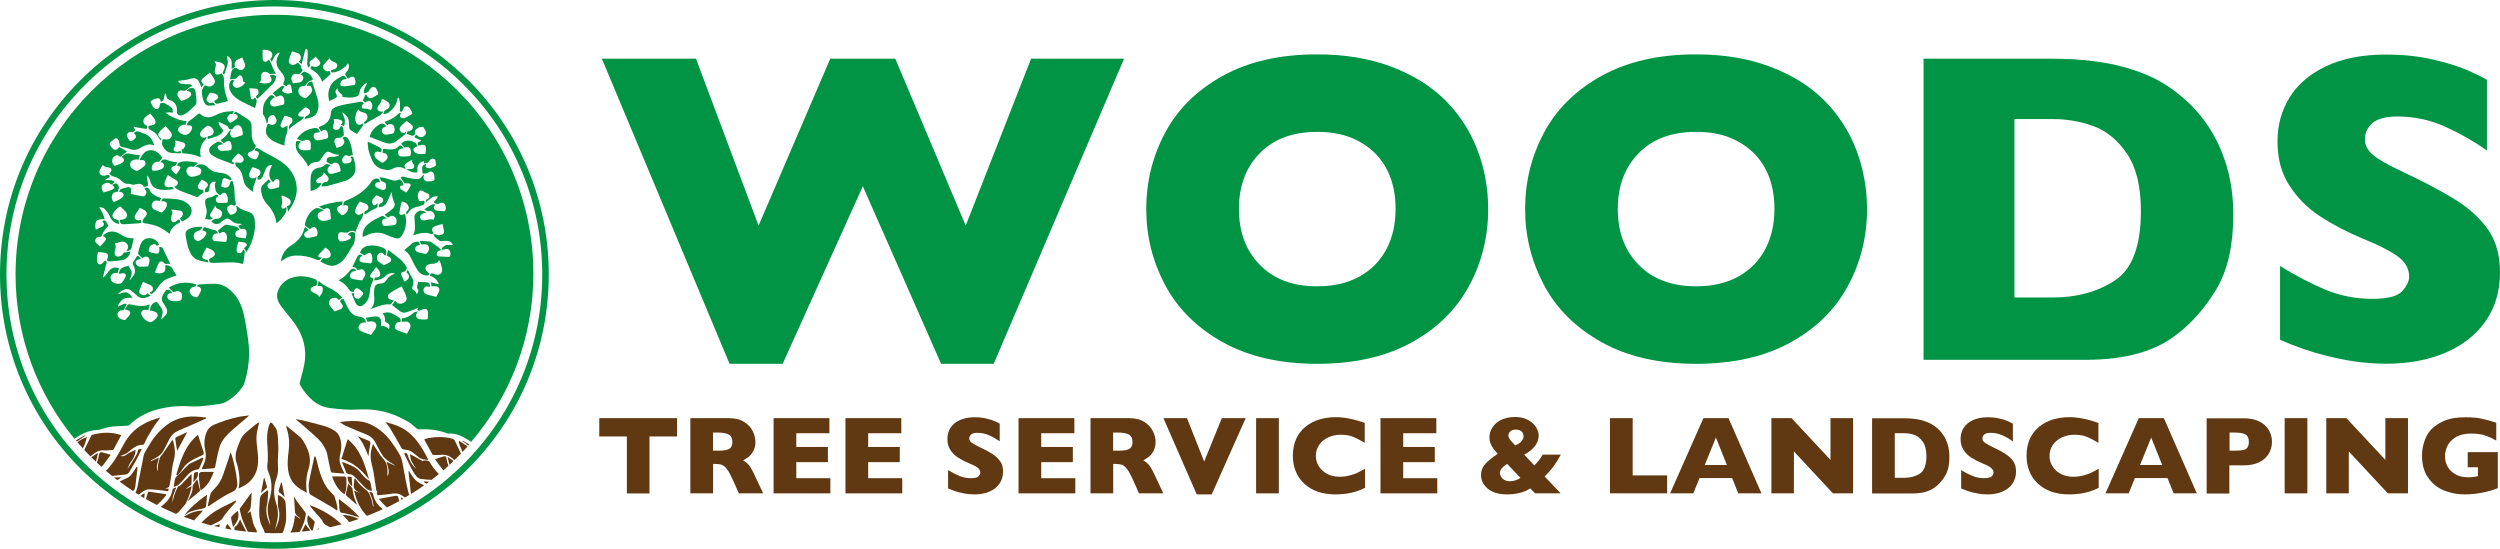 <svg xmlns="http://www.w3.org/2000/svg" id="a" viewBox="0 0 3553.43 780"><g><path d="m440.1,717.9c1.1,1.7,1.9,3.3,3.1,4.6,4.7,5.5,9.5,10.8,14.1,16.3,1.4,1.7,1.9,4.6,3.6,5.8,2.5,1.7,5.2,3.4,7.9,4.8,5.6-1.2,11.2-2.6,16.7-4.1-13.3-12.7-29-21.5-45.4-27.4Z" style="fill:#603913;"></path><path d="m177.2,674.6c2.7-.2,4.9-.9,6.4-3.4,3.4-5.9,7-11.7,10.3-17.7,2.7-4.8,4.9-9.9,7.5-15.1-3.1-.5-5.1-.3-5.6,3.1-.3,2.1-1.4,4.2-2.5,6.1-3.9,6.5-8,12.8-12,19.2,1.2-3.7,2.6-7.4,4.9-10.4,3.8-5,6.3-10.3,6.4-17-4.3,2.2-8.7,3.5-12,6.3-3.6,3-6.9,3.1-9.4,2.4,3-1.4,7.8-2.5,10.9-5.3,6.2-5.5,12.3-10.7,21.2-10.6.6,0,1.3-.8,1.7-1.4,1.6-3.2,2.9-6.6,4.7-9.7,3.3-5.7,6.7-11.3,10.4-16.9,2.4-3.6,5.1-7,7.9-10.7-9.6,2.4-18.4,5.7-26.6,10.7-11.4,6.8-19.7,16.4-25.9,27.9-6.6,12.3-13.2,24.5-22.8,34.9-.7.8-1.5,1.5-2.2,2.2,2.9,2.5,5.8,4.9,8.8,7.3,6-.7,11.9-1.4,17.9-1.9Z" style="fill:#603913;"></path><path d="m440.6,753.4c-2.5-2.6-4.5-5.7-6.6-8.5-1.3,3.8-3.3,7.3-5.3,10.8,4.2-.4,8.4-1,12.6-1.6-.2-.2-.5-.4-.7-.7Z" style="fill:#603913;"></path><path d="m146.9,660.7c3.4-4.3,6.5-8.9,10.5-14.3-4.8-1.4-8.6-2.6-12.5-3.5-2.3-.5-3.6.4-4,3-.7,4-1.7,8-3.2,11.7,2.1,2,4.2,3.9,6.3,5.8,1.1-.8,2.1-1.7,2.9-2.7Z" style="fill:#603913;"></path><path d="m131.8,646.1c4.5-3.4,9-6.5,15.2-6,4,.3,8.2-.2,12.2-.4.8,0,2-.4,2.3-1,3.7-6.7,7.3-13.5,10.8-20.2-13.7-4.8-27.3-4.1-40.9-.6-.9.2-1.8,1.4-2.2,2.3-3.2,6.4-6.2,13-9.4,19.4,2.8,3.1,5.7,6.1,8.6,9,1.2-.8,2.3-1.7,3.4-2.5Z" style="fill:#603913;"></path><path d="m341.4,738.2c-.9,1.8-1.5,3.2-2.3,4.5-.7,1.3-1.4,2.8-2.5,3.8-3.3,2.8-4.4,3.9-2.9,7,5.4.8,10.9,1.5,16.4,2.1-2.8-5.7-6.5-11.2-8.7-17.4Z" style="fill:#603913;"></path><path d="m172.9,678.5c-3.7-.1-7.3,0-10.9.2,1.6,1.2,3.1,2.4,4.7,3.7,2.1-1.3,4.2-2.6,6.2-3.9Z" style="fill:#603913;"></path><path d="m155.9,606.8c7.9-1.1,16-1,24-1.6,1.5-.1,3.4-.4,4.4-1.4,12.2-12.1,27.2-19,43.6-22.9,15.2-3.6,30.6-4.3,46.2-3.2,7.1.5,14.4-.8,21.6-1.4,5.2-.5,10.4-1.3,15.6-2,8.9-1.1,15.6-6.3,22.1-11.8,4.8-4.1,10.2-10.6,13.2-15.7,2.5-7.8,4.5-15.7,5.8-23.8,2.1-13.4,2.2-26.8.3-40.2-1.6-11.3-3.3-22.6-5.7-33.8-2.3-10.9-6.2-21.3-13.4-30-7.7-9.3-16.9-16-29.7-15.7-7,.2-14,.5-21,1-1.1.1-2,1.5-3.2,2.4.6.4.7.5.9.5,5.4.8,6.3,4,3.9,8.8-.6,1.1-1.2,2.2-1.9,3.3-2.5,4-2.6,4.1-7,2.3-1.8-.7-3.5-2.1-4.7-3.6-3.2-4.1-.7-9.5,4.7-10.3q2.9-.4,3.6-3.4c-13.9-4.5-27.1-3-39.3,4.5,2,2,4,4.1,6.1,6.1.3.3,1.1.2,1.7.1,1.2-.2,2.3-.7,3.5-1,2.9-.8,6.1.8,7.1,3.6.4,1.2.6,2.7.4,4-.5,5.1-1.5,6.1-6.6,6.4-2.7.2-5.4,0-8-.2-1.2-.1-2.4-.7-3.4-1.4-2.6-1.7-3.6-4.5-2.6-6.7,1.1-2.5,3.5-3.6,6.7-2.9-.7-2.8-3.4-5.1-6.2-5-.9,0-2.2.3-2.6.9-2.5,3.3-5.3,6.5-5.9,10.9-.3,2.5.2,4.6,1.7,6.7,2,2.9,4,6,5.3,9.2,1.3,3.1.2,6.2-1.9,8.8-1.7,2.1-3.8,4-6.2,5.9.5-2.1.8-4.2,1.5-6.2,1.5-4.3.6-8.1-2.1-11.6-1.8-2.4-3.6-4.9-5.5-7.4-6,.9-10.1,6.1-9.5,12.7.8,0,1.6-.2,2.3,0,2.2.7,4.6,1.1,6.3,2.4,2.8,2,2.7,5.3.5,7.8-.1.1-.2.2-.3.3-2.9,2.7-5.8,6.7-10.2,5.4-4.9-1.5-8.7-5.2-10.8-10.1-1.5-3.5,1.1-7.1,4.9-7.2,1.5,0,3,.2,4.7.3.6-2.4,1.3-4.9,2-7.7-.8.1-1.3,0-1.7.2-6.7,2.8-13.5,1.8-20.3.7-1.9-.3-3.8-.7-5.7-1.2-1.8-.5-3-.1-4,1.4-1.2,1.9-2.4,3.7-3.8,5.9,1.6.4,2.7.6,3.8.9,3.6.9,5.1,3.2,3.3,6.4-1.5,2.7-4,4.9-6.1,7.3,0,.1-.1.1-.2.1-2,.9-7.5-1.2-9.5-3.5s-2.2-4.8-.6-7.4c1.4-2.3,3.7-2.8,6-2.6,1.4.1,1.9-.3,2.5-1.5,1-2.4,2.2-4.7,3.4-7.1.1-.2,0-.4,0-.6-3.2-.4-4.3,0-12.4,4.1.5-3.4,2.5-5.7,4.3-8,1.9-2.4,4.5-4,7.5-4.4s6-.3,9.2-.5c-2.3-2.8-4.4-5.7-7.9-7.2-1.2-.5-2.6-.7-3.8-.4-3.2.8-6.2,1.9-9.5,2.7,2.9-2.8,5.8-5.5,9.7-6.8,4.5-1.5,8,.3,11.3,3.1,2.3,2,4.7,3.9,6.9,6,3.6,3.5,7.9,3.7,12.3,2.5,2.2-.6,4.2-1.7,6.9-2.8-1.9-1.3-3.3-2.3-4.8-3.4-2,2.8-4.5,3.5-7.7,2.3-3-1.1-4.6-3.1-3.7-6.2s2.3-6.1,3.6-9.2c.5-1.2,1.2-2.4,1.5-3.1,3.3,1.5,6.6,2.9,9.8,4.3,3.3,1.5,4.5,3.3,4.2,6.3-.3,2.4-.9,3.1-4.6,4.5,1.5,2.4,2.5,2.9,4.5,1.1,2.4-2.1,4.6-4.5,6.4-7.1,3.4-5.1,7-10,12.7-12.7,4.1-2,8.6-3.3,12.9-4.9.6-.2,1.3-.3,1.9-.4-2.4-3.8-4.5-7.5-6.9-11.1-1.7-2.5-6.8-4.3-9.2-3.5v4.9c0,2.7-1,4.4-3.4,5.5-3.6,1.5-7.3,1.3-11.5-.2,1.8-4.6,3.3-9.1,5.4-13.3,1.7-3.3,5.8-3.2,7.8-.1.3.5.9,1,1.4,1.1,2.3.1,4.6.1,7.1.1,0,.2.1-.3-.1-.6-3.3-6.9-6.6-13.7-9.8-20.6-1.2-2.5-2.9-3.4-5.6-2.7.1,1.5.4,3,.3,4.5-.3,4.1-2.3,5.5-6.2,4.5-2.2-.6-4.3-1.2-6.5-1.6s-2.7-1.5-2.5-3.6c.5-4.1,2.4-6.5,6.1-7.7,2.4-.7,4.3-.5,5.3,2.3,1.3-.8,2.4-1.5,3.4-2.2-4.1-7.4-11.1-10.5-18.3-8.2-4.7,1.5-7.2,5.3-8.7,9.6-1.2,3.4-2.1,7-2.9,10.6-.2.7.2,1.8.7,2.4,1.6,1.7,3.5,3.3,5.4,5,.6-.4,1.4-.9,2.3-1.4,3.5-1.9,7.9.3,7.8,4.2,0,2.8-1,5.7-1.7,8.5-.1.3-.6.7-1,.7-4,.1-8,.4-12,.1-1.4-.1-2.9-1.5-3.9-2.7-2.2-2.9-1-6.1,2.5-7.2,1.2-.4,2.4-.5,3.8-.8-.8-2.1-2.2-3.5-4.1-4.3-.4-.2-1.3,0-1.5.3-1.8,2.7-3.6,5.5-5.2,8.3-.9,1.6-.7,3.4.3,5.1,3.4,6.3,3,10.7-1.6,16.3-1.1,1.4-2.2,2.8-3.3,4.1-.2-.1-.3-.2-.5-.2.5-1.6,1-3.2,1.7-4.7,1.7-3.8,1.9-7.3-.8-10.7-1.1-1.4-1.6-3.1-2.4-4.7-9.1,2.2-13.2,3.8-13.9,11.6,1.7-.3,3.4-.6,5-.8,3.6-.6,5.7,1.2,4.6,4.6-.8,2.6-2.8,4.8-4.1,7.2-1.9,3.4-5,3.2-8.2,2.9-3.2-.3-5.9-1.3-7.8-4.2-1.7-2.7-1.8-5.4-.1-8,1.8-2.6,4.3-3.5,7.4-2.9.4.1.7.2,1.2.3.8-2.4,1.7-4.8,2.5-7.1-7.3-2.4-12-.4-16.3,6.2-1.6,2.4-3.8,4.4-5.8,6.6-.3-.2-.6-.4-.9-.5,1.6-6.5,3.2-13.1,5-19.6.3-1.2.6-2-.5-2.9-1.2-.9-2-.3-2.9.5-1.1,1.2-2.1,2.5-3.5,3.4-2.4,1.5-5,.8-6-1.7-.7-1.9-.9-4.2-.8-6.2.2-3.1,1-6.2,1.5-9,2.8.3,6.1.8,9.4,1.1,4.5.4,6.1,4.1,4.3,7.7-1.7,3.4-.6,4.9,3.3,4.6,5.4-.4,10.9-.6,16.3-1.5,7.1-1.1,12.2-6.3,12.8-12.5-3,.5-5.9.9-8.9,1.5-.5.1-.9.9-1.3,1.4-1.4,2.3-3.3,3.8-6,4.2-3.7.6-6.2-1.4-6.2-5.1,0-1.5.4-3.1.8-4.6,1.1-4,1.1-5.1-.3-9,3-.7,5.9-1.6,8.9-2.2,3.5-.7,6.4.4,8.5,3.3,1.6,2.2,1.7,4.7.4,7.2-.4.8-1.1,1.6-1.6,2.3,3.9.6,6.8-1.3,7.6-4.9.9-4.2,1.8-8.5,2.8-12.8-.4,0-1-.2-1.5-.2-5.8.4-11-1.6-15.8-4.7-3.8-2.4-7.7-4.6-12.4-4.8-5.9-.3-10.3,2.2-14.3,6.2,5.7,2.8,6,4.7,1.6,9.2-1.8,1.8-3.4,3.7-5.3,5.9-1.9-1.7-3.8-3.3-5.6-5-1.5-1.5-1.8-3.4-.8-5.4,1-1.9,2.3-3.2,4.7-3.3,3.8-.1,3.4-.3,4.9-3.8,1.2-2.9,3.2-5.5,5-8.1,1-1.4,2.3-2.6,3.6-4-1.1-2-2.4-4.3-3.8-6.5-.9-1.5-2.6-1.4-4.8.2,0,.1,0,.3.1.4,3.1,3.2,3,5.3-.9,7.5-2.6,1.5-5.5,2.6-8.6,4-1-4.6-1.2-8.6,1-12.3.6-1,2.2-1.7,3.4-2,2.6-.5,5.3-.5,8.3-.7-1.6-6.2-4.4-11.5-7.8-16.7,3.4-.2,6.1.4,8.2,2.8,2.7,3.1,5.4,6.1,6.9,10.1,2.4,6.1,7.5,10.1,13.3,10.7-.3-1.8-.5-3.6-1-5.2-.1-.5-1.3-.8-2-.9-2.8-.5-5.3-1.4-6.3-4.3-.3-.9-.4-2.2,0-3,2.1-4.3,5.1-7.9,9.1-10.6,1.2-.8,2-.8,3.1.3,2,2.2,4.4,4.1,6.3,6.3,3.9,4.6,1.9,10-4,11.1-1.4.3-2.8.4-4.2.5-.3,4.2,1.6,6.5,5.7,6.3,7.6-.4,15.2-1,22.8-1.5.6,0,1.2-.2,2-.4-.2-1.4-.5-2.7-.7-4.1-1.3.1-2.5.3-3.6.3-3.9,0-6.5-3.4-4.7-6.9,1.9-3.8,4.5-7.2,6.9-10.8,2.3,1.1,4.5,2,6.4,3.2,4,2.4,4.5,5.8,1.6,9.4-.7.9-1.9,1.5-2.5,2.5-.8,1.3-1.4,2.7-1.6,4.2-.2,1.4.6,2.3,2.4,2.6,8.5,1.1,16.8,2.9,24.4,7.2,2.6,1.4,5,3.2,7.5,4.9,1.3.9,2.5,1.9,3.7,2.7.3-.2.5-.3.6-.4,1.6-7.5,7-11.5,13.2-14.9,1.8-1,1.6-2.2,1.1-3.5-.6-1.5-1.9-1.7-3.1-.6-.7.6-1.4,1.3-2.2,1.9-1.5,1.1-3.1,2-4.9.9-1.9-1.1-2.7-3.1-2.4-5.2.2-1.8.8-3.5,1.3-5.2.6-2,1.5-3.9-.4-5.8-.2-.2-.1-.7-.1-1.5,4.6.6,9,.9,13.3,1.9,3,.7,3.7,5.5,1.5,8.1-.8,1-1.8,1.7-2.8,2.5v.4c3.4,4.9,2.2,4.5,7.3,1.9,1.2-.6,2.3-1.3,3.4-2.1,7.5-5.4,7.9-14.5.8-20.6-5.5-4.7-12-6.5-19-7.2-5-.5-10.1-.4-15.2-.6-2.6-.1-2.7,2.3-4.3,4.1,1.7,0,2.8-.1,4,0,3.5.3,5,2.5,4.3,5.9-.9,4-3.6,6.8-6.3,9.6-.3.3-1,.6-1.4.4-3.4-1.3-6.9-2.5-10.1-4.1-3.5-1.8-4.6-6.5-2.7-9.7,1.4-2.5,4.3-3.8,7.3-3.2,1,.2,2,.5,3.2.8.7-1.4,1.4-2.8,2.1-4.3-2-.7-3.8-1.3-5.6-2.1-4.8-2.2-9-4.9-11.2-10-1.3-3.1-3.9-3.5-7.2-1.5.4.5.8,1.1,1.2,1.5,2,2.3,2.3,4.2.9,6.9-1.1,2.2-2.6,3-5.6,2.5-3.6-.6-7.1-1.6-10.6-2.3-1.7-.4-3.5-.6-5.4-.9.3-1.7.6-3.2.7-4.8.4-3.6-2-5.6-5.5-4.7-3.1.8-6.3,1.5-9.2,2.7-1.1.4-1.6,2.2-2.5,3.6,1.4.2,2.1.3,2.8.5,3.7.8,4.9,4.2,2.4,7.1-1.2,1.3-2.9,2.4-4.5,3.3-2.1,1.2-4.4,2.3-6.6,3.3-.6.2-1.7.1-2.1-.3-2.5-2.5-2.8-5.6-1.9-8.9.8-3,2.8-4.2,5.7-4.6.9-.1,2.4-.3,2.6-.9.8-1.8,1.5-3.8,1.4-5.6-.1-1.7-1.2-3.3-2.2-4.8-.3-.6-1.5-1.1-2.1-.9-1.7.4-3.4,1.2-5.2,1.8.4.7.4.9.6,1.1,3.3,2.6,3.3,4.2-.5,5.9-3.7,1.7-7.7,2.7-11.6,3.9-.5.1-1.5-.1-1.6-.5-.8-2-1.7-4-1.9-6.1-.3-2.4,1-4.4,3.2-5.5,3.8-1.9,7.5-1.7,11,1.1,1.5-1.2,2.9-2.4,4.4-3.7-3.9-3.5-8.5-2.8-13.1-2.5-.1-.2-.1-.4-.2-.7,2.1-1.3,4.2-2.6,6.3-4-.4-2.9-1.6-3.7-4.4-2.6-1.2.5-2.6.8-3.9.9-4.7.2-7.7-3.6-6-8,1-2.5,2.7-4.7,4.5-7.5,1.9,3.2,4.6,3.2,7.1,3.5.8.1,1.6.3,2.4.6,2.8,1.2,3.4,3.4,1.6,5.9-.7.9-1.4,1.7-2.2,2.6,2,1.8,3.6,3.5,6.5,4.1,4.7.9,8.6,3.8,12,7,2.5,2.3,5.1,3.6,8.6,3.3,1.9-.2,3.9.8,5.8,1.1.8.1,1.6.3,2.3.2,1.3-.2,2.6-.6,3.9-.9,4.3-.8,8.3-.5,10.4,4.2,1.1-.3,2.1-.8,3.1-.9,2.5-.2,2.9-1.7,2.6-3.7-.5-3-1-6-1.5-9.1-.1-.8-.2-1.6.2-2.8.8,1,1.8,1.8,2.4,2.9.9,1.9,1.8,3.8,2.3,5.8,1.4,5.9,5.4,9.2,10.9,10.7,7.1,2,14.4,1.1,21.6,0,.2,0,.4-.2.6-.3-.8-1.9-1.7-3.5-4.2-2.5-.1.1-.3,0-.4.1-7.5,1-10.2-2.5-7.4-9.5,1-2.6,2.3-5,3.7-7.8,4,2.4,7.9,4.7,11.7,7.2,1.6,1.1,3.1,2.7,2.4,4.9-.6,2.2-2.1,3.7-4.5,4.2-.2,0-.4.2-.7.4,3.5,3.5,7.9,5.4,12.3,7.1,6.4,2.5,12.9,4.8,19.3,7.2,1.3.5,2.2.3,3.3-.8,1.8-1.8,3.8-3.4,5.9-4.6,1.4-.8,1.1-1.7.9-2.8-.2-1.2-.5-2-1.9-1.9h-.9c-4.5-.5-6.4-3.4-4.3-7.5,1.2-2.5,3.2-4.6,5-7,2.2,1.4,4.3,2.4,6.1,3.8,2.9,2.2,2.9,5.4.3,7.5q-3.1,2.5-1.9,6.5c3.6.9,5.6-.5,6-4.2.2-1.8.3-3.6.7-5.3,1-4.3,4.2-6.1,8.7-4.9-2.8,3.5-1.3,7.1-.7,10.9.7,4.2,3.4,6.2,6.9,8.3.6-.7,1.2-1.6,1.9-2.2,3-2.5,5.8-2,7.4,1.6,1.4,3.1,1.7,6.5,1.1,9.9-.1.5-.8,1.1-1.3,1.1-3.7.2-7.4.4-11.1.2-2-.1-3.8-.9-4.3-3.2-.5-2.1.3-4.1,2.3-5.6.5-.4,1-.8,1.5-1.2-1.9-1.9-3.3-2.1-5.2-.8-2.3,1.6-4.7,2.7-7.6,3.1-5.3.9-7,3.3-6.2,8.6.3,2.5.9,5,1.6,7.4.9,3.4.8,6.6-.4,9.9-.5,1.5-.9,3-1.3,4.7,3.7,0,7.4,2.5,10.9-.9-.6-.4-1.1-.7-1.6-1-2.1-1.5-3-3.5-1.7-5.8,2.1-3.7,4.5-7.2,7-11.1.6,1.4.8,2.7,1.5,3.3.8.7,2,.9,3,1.4,3.9,1.6,5.7,4.6,4.8,8.2-1,3.9-4,5.8-8.2,5.6-1.3-.1-2.6.6-3.8,1.2-1.1.5-2.1,1.4-3.1,2.1,2.6,4.1,7.9,5.4,11.9,2.9,2-1.3,3.8-2.9,5.7-4.3,3.8-2.9,6.2-2.9,10.1,0,.4.3.8.5,1.1.8,3,3.2,6.9,4.3,11.2,4.3,1.2,0,2.3.2,3.5.7-1.7.7-3.4,1.5-5.3,2.2.8,1.4,1.5,2.7,2.3,3.8.3.4,1.1.6,1.7.6,6.7-.5,8.9,2,7.7,8.6-.3,1.5-.5,2.9-.9,4.9-3.8-.4-7.5-.6-11.1-1.4-2.7-.5-3.7-2.1-3.7-4.6,0-3.2.8-4.3,3.7-5.4.6-.2,1.3-.4,2-.7-1-2.8-2.9-4.2-5.7-4.8-3.2-.6-6.4-1.3-9.6-2.1-2.7-.7-5.1-.5-7.3,1.5-2.5,2.2-5.2,4.2-8,6.4.6,1.2,1.4,2.7,2.3,4.3.8-.5,1.5-.9,2.2-1.3,2.9-1.9,6.1-.9,7.5,2.3,1.3,3.2,1.1,6.5.3,9.7-.1.5-1,1.2-1.6,1.2-5.3-.4-10.5-.8-15.8-1.4-.6-.1-1.4-.6-1.8-1.2-2.2-2.8-.1-8.5,3.3-9.2,1.2-.2,2.4-.3,3.8-.5-1.3-2.1-2.1-4.1-5.1-4.6-3.5-.6-6.8-2-10.3-3.1-4.9-1.5-5.3-1.2-6.8,3.8,1,.3,2.1.5,3.1.8,2.6.9,3.3,2.5,2.1,4.9-2.2,4.5-6.1,7.3-10.6,9.3-1.9.8-6.1-2.3-6.6-4.6-1.1-4.9.9-8.4,5.8-9.8.2-.1.4-.1.6-.2q4.1-1,5.3-5.7c-7.2,0-14.2-.1-20.4,4.1-2.3,1.6-3.5,3.9-3.2,6.6,1,8.9,2.6,17.6,6.4,25.7,3.1,6.5,7.9,10.5,15,11.9,3.6.7,7.1,1.5,10.9,2.4-.1-2.1-.2-3.9-2.9-3.9-.6,0-1.1-.3-1.7-.5-4.2-1.5-5-3.3-3-7.3,1.6-3.3,3.4-6.5,5-9.6,2.3,1,4.8,1.8,7.1,3.1,1.5.8,3,2,3.9,3.4,1.7,2.4,1.1,4.9-1.4,6.6-1.8,1.2-3.9,2.2-5.9,3.3-.2,3.7,1.3,5.5,5,5.5,6.6-.2,13.1-.4,19.7-.6,7.6-.3,15.1-.4,22.4,1.9.3.1.6.1,1.4.1.8-5.7,1.7-11.3,2.3-17,.1-1-1.1-2.1-1.9-3.7-.9,1.5-1.5,2.4-2.1,3.4-.9,1.6-2.2,2.3-4.1,2-2-.3-3.4-1.3-3.5-3.4-.1-1.6-.1-3.3.3-4.9.6-2.7,1.5-5.3,2.4-8,2.6.3,5.2.6,7.8,1,.8.1,1.7.6,2.4,1.1,2.1,1.4,2.2,2.9.3,4.6-.9.9-1.9,1.7-2.9,2.5-.1.1-.2.4-.1.2,1.4,1.8,2.6,3.5,3.9,5.2,4.6-7.3,8.2-15.2,10.2-23.8,1.8-7.6,2.3-15.2,1.1-22.9-.8-5.3-3.4-8.8-8.8-10.3-3.8-1.1-7.6-2.8-11.2-4.5-1.6-.7-2.7-2.2-4.1-3.3-.4-.4-1-.5-1.6-.8-.1.6-.3,1.2-.2,1.8.2,1.1.6,2.2.7,3.3.2,3-1.2,5-4.3,6.4-4.4,2-5.3,1.7-7.7-2.3-.2-.3-.3-.5-.5-.8-1.8-3-1.8-5.5-.1-7.2,3.3-3.1,5.6-3.4,8.9-1.2,2.9-1.9,2.7-2.1,1.9-5.4-.9-3.4-1.3-6.9-1.3-10.4-.1-6.1-.6-12.1-2.4-17.9-.3-1-.7-2-1.9-1.5-.8.3-1.9,1.2-2,1.8-.4,7.4-6.4,9.5-12.8,5.9.6-3.1,1.2-6.3,1.9-9.4.4-1.7,1.8-2.6,3.4-2.3,2.4.5,4.6,1.6,6.9,2.4,0,.3-.1.5-.1.8,1-.5,1.9-1,3-1.5-3.1-5.3-7.7-8.1-13.5-8.9-2.6-.4-5.2-.8-7.7-1.2-5.1-.8-9.3-3.1-12.8-6.8-4.8-5.1-11.8-6-16.6-2.4-.3.3-.8.4-1.2.6.1.2.3.3.4.5,1.3.3,2.6.6,3.8,1.1,2.3.9,4.3,2.4,4.3,5.2s-1.4,5.2-3.9,6c-3.3,1.2-7,2.3-10.4,2.2-3.2-.2-5.3-3.2-6.6-6.1-1-2.4-.2-4.8,1.5-6.7,1.7-1.9,4.3-2.1,6.7-1.5,1.4.3,2.2-.1,3.1-1,1.5-1.5,3.3-2.8,5.3-4.4-3.4-.6-6.4-1.3-9.6-1.7-5-.7-10-1.1-14.9.2-2.8.8-5.1,2.1-5.6,5.4.3.1.5.3.7.3,4.2.5,4.9,1.8,2.7,5.5-1.3,2.3-3.1,4.3-4.9,6.8-1.8-1.7-3.6-3.2-5.1-4.9-2.6-3-2.1-6,1.7-6.8,3.4-.7,3.9-3,4.9-5.7-2.3-.3-4.6-.4-6.8-1-3-.7-6-1.6-8.9-2.7-3-1.1-6.5.3-7.5,3.5.2.1.5.3.8.4,1.9.5,3.5,1.6,3.8,3.7.3,2.3-.9,3.9-2.7,5.1-3.9,2.5-8.3,3.1-12.9,3-.4,0-1.1-.5-1.3-.9-2-5,1.3-11,6.6-11.9,1-.2,2.1.1,3.4.2,1.4-1.9,3-4.1,4.5-6.2-1.7-1.8-4.1-5.5-7.5-7.7-5.8-3.9-14.1-4.1-19.7,2.5-2.1,2.4-3.3,5.5-5,8.3.2.2.4.4.5.6h2.3c1.8,0,3.8-.1,4.7,1.9,1,2.1,1.1,4.6-.5,6.1-2.9,2.6-6.1,5.1-9.5,6.9-2.5,1.4-8.5-2.1-10.2-5.1s-1.2-6.7,1.8-9.1c1.3-1,3.4-1.3,5.1-1.6,1.3-.2,2.7.1,4.2.2.3-1,.7-2.1.9-3.1.3-1,.5-2,.8-3.3-1.1-.1-2,0-2.9-.2-3.5-.5-7.1-.7-10.5-1.7-5.4-1.7-8.9,1.1-12.5,4.4,4.2,2.5,4.6,6.2.5,8.7-3,1.8-6.6,2.7-9.9,3.9-.3.1-.9-.2-1.2-.4-3.3-2.7-3.8-9.3-.6-12.2,1.4-1.3,3.6-2.1,5.6-2.3,1-.1,2.2,1.4,3.7,2.4,2.8-2.2,6-4.7,9.5-7.5-1.2-.9-2.4-2.1-3.7-2.8-2.4-1.4-4.9-2.6-7.5-3.9-.1.2-.4.6-.6,1-2.3,3.7-5.9,4-8.9.9-.2-.2-.4-.5-.6-.7-4.5-5.9-4.5-6.1,1.3-10.8.2-.2.5-.4.7-.6,4.7-4.1,7.1-1.7,8.2,2.9.2.9.4,1.8.5,2.6.5,3.6,2.1,4.8,5.7,5.2,3.1.4,6.1,1.3,9,2.4,5.3,2,10.1,1.5,14.9-1.5,2.6-1.7,5.5-3,8.4-4.1,3.7-1.4,7.5-.9,11.4.4-2.2-7.4-5.6-13.3-12.9-16.1-2.6-1-5.2-1.9-7.7-3-3.7-1.4-5.2-1.2-8.4,1.7.2.2.4.4.6.6,3.4,2.7,3.3,5.7-.2,8.4-4.7,3.6-5.7,3.4-8.6-1.6-.4-.6-.7-1.3-1-2-.8-1.8-1.4-3.5.5-5.1,1.8-1.5,3.4-2.9,6-1.7.4.2,1.2,0,1.6-.2,1.2-.8,2.4-1.8,3.5-2.7-1-1.6-1.9-3-3-4.7,4.9.9,9.2,1.6,13.5,2.4.7.1,1.5.2,2.2.3,3.9.3,4,.3,3.9-3.9-5.5-2.4-6.9-6.5-3.8-11.3.8-1.2,2.3-2.1,3.5-3.1,1.5-1.2,3.1-2.2,4.6-3.3,1.8,2.2,3.5,4.2,5.2,6.3.1.1.2.2.3.3,1.3,2.2,2.9,4.4,1.7,7.1-1.2,2.7-3.9,3-6.5,3.3-3,.3-3.6.9-3,3.9.1.7.8,1.3,1.3,1.8.4.4,1.1.5,1.6.8,4.5,2.2,8.4,5.1,10.8,9.7.9,1.8,2.2,3.3,3.5,5.2.4-1,.8-1.6,1-2.2-.2-.2-.2-.4-.3-.5-4.9-3.4-5.4-6.7-1.3-11,2.2-2.3,4.7-4.3,7.5-6.8,2.8,3.1,5.5,5.8,7.8,8.9,1.7,2.3,1.4,5-.2,7.4-1.8,2.6-4.5,3-7.4,2.6-4.3-.7-4.6-.5-5.1,3.9-.2,1.6-.1,3.4.6,4.8,2.7,5.6,6.4,10.1,13.2,10.6,3.4.3,6.9.5,10.3.6,3.1.1,3.6-.9,2-3.7-1.6.6-3.2,1.4-4.8,1.5-1.3.1-3-.5-4-1.3-1.2-1-1.1-2.7-.3-4.1,1.8-3.2,2.5-6.7,1.6-10.8,4.2,1,8.1,1.7,11.8,3,1.2.4,2.7,2.3,2.7,3.4-.1,1.7-1.3,3.5-2.4,5-.6.8-1.9,1.1-2.9,1.7.3,1.5.4,3,.8,4.4.1.4.8.9,1.2.9,8.6.3,16.9,1.9,25,5.5,0-.8.1-1.4,0-1.9-1.5-8.4-.1-16,6.1-22.4,1-1.1,1.6-2.6,2.4-4-.2-.1-.4-.3-.6-.4-.6.2-1.2.4-1.9.6-1.9.6-3.7.4-5.2-1-1.5-1.5-2.2-3.5-1.3-5.6.7-1.6,1.8-3.1,3-4.3,1.9-1.9,4.1-3.6,6.3-5.4.3-.3.8-.5,1.2-.5,3.8,0,8.7,4.8,8.6,8.4,0,3.2-1.8,5.3-5.1,6.1-1.1.3-2.2.4-3.4.6-.1,1.3-.1,2.5-.2,4,6.6-1.8,13.1-3.2,18.6-7.1,1-.7,1.9-1.7,2.6-2.7,1.1-1.5,1.1-2.9-.3-4.4-1.7-1.9-3.2-4-4.4-6.1-.7-1.1-.6-2.7-.9-4.5,4.5,2.2,8.4,4.1,12.1,6.1.9.5,1.7,1.6,2,2.6.6,1.6,1.4,2.3,3.2,2.3,1.6,0,2.7-.3,3.6-1.9,1.5-2.6,3.7-4.4,7-4,3.2.4,4.8,2.7,5.5,5.5.6,2.3,1.3,4.8,1,7-.4,2.7-3.6,2.3-5.5,3.2-1.5.7-3.1,1.1-4.7,1.5-2.5.5-4.9.7-6.6-1.8-1.5-2.4-1.5-5.5.2-7.9-.1-.2-.2-.3-.3-.5-1,.7-2.5,1.1-2.9,2-2.5,5.2-6.8,8.6-11.3,11.9-.1.1-.1.2-.4.6,1.5,1.3,3,2.7,4.5,4,1.4-.9,2.7-1.8,4.1-2.5,2.9-1.5,5.2-.6,6.2,2.4.5,1.3.8,2.7.9,4.1.4,5.1-.4,6.1-5.4,6.5-2.8.2-5.5.4-8.3.4-2.3,0-4.4-.8-5.6-3-1.3-2.3-.7-4.3,1.8-5.2,1.6-.6,3.4-.8,5.2-1.2-1.6-2.8-5.8-4.5-8.4-3.1-2.8,1.5-5.6,3.2-8,5.3-4.8,4.2-4.2,9.9,1.1,13.5,7.3,5,15.8,7.4,23.9,10.5,2,.8,4,1.6,6.2,2.4.3-1,.6-1.8.9-2.7-3-.3-4-1.8-2.2-4.2,2.2-3,4.9-5.6,7.5-8.3.3-.3,1.3-.3,1.6,0,2,1.6,4.2,3,5.7,4.9,2.5,3.3.6,7.5-3.5,8-2.1.2-4.4-.3-6.8-.6-.7,1.8-.8,3.9.9,5.7.6.7,1.2,1.3,1.9,1.9,4.3,3.2,6,7.8,7.2,12.7,1.2,5.2,1.8,10.7,5.9,14.7,2.8,2.6,5.8,5,9.2,7.3-1.6-7.8,3.6-14.1,4.5-21.4-1.4.8-2.3,1.6-3.4,1.8-5.1,1-8.1-2.1-6.7-7.1.8-2.8,2.3-5.3,3.6-7.9.2-.4,1.4-.8,1.9-.6,2.1.6,4.2,1.5,6.3,2.3,2.2.8,3.8,2.1,3.9,4.6s-.5,4.6-3.2,5.5c-.4.1-.9,1-.9,1.5-.1,1.2,0,2.4,0,3.8,3.3.2,5.7-1.2,7-3.9,1.5-3,2.7-6.3,3.8-9.5,1.2-3.7,3.2-6.4,7.1-7.4.8-.2,1.7-.2,3-.3-3.7,6.5-5.7,12.9-2.7,19.8.8,1.8,2.6,3.1,4.1,4.9.8-1.2,1.2-1.8,1.6-2.4,1.1-1.5,2.5-2.7,4.5-2.2,2.1.5,2.7,2.4,2.7,4.2.1,2.2-.2,4.3-.4,6.5,0,.4-.4.9-.7,1-3.1.9-6.3,2.1-9.5,2.6-3.7.6-6.2-1.6-6.3-4.7-.1-1.8.4-3.2,2.1-4.1.8-.4,1.5-.9,2.6-1.6-1-1.2-2-2.3-3-3.5-2.9,2.7-5.8,5.2-8.5,8-3,3-2.6,6.8-2,10.6,1.1,6.3,3.5,11.7,8.1,16.6,6.4,6.9,11.3,14.9,12.9,24.4.1.8.4,1.5.7,2.9,2.3-2.1,4.6-3.7,6.4-5.8,2.3-2.7,4.2-5.8,6.2-8.7,1.7-2.6,1.2-5.5,1.3-8.6-1.3.8-2.3,1.6-3.4,2-2.1.8-3.5-.2-3.6-2.5,0-.5-.1-1.1.1-1.6,1.4-3.6.9-7.2.2-10.8-.7-3.3.1-3.9,3.2-2.7,2.5,1,4.9,2.2,7.2,3.7,3.5,2.2,3.2,7.7-.4,9.6-.8.5-1.7.9-2.5,1.3.4,2.2.8,4.4,1.3,6.5.3.2.6.5.8.7.4-.7.7-1.5,1.1-2.2,10.1-13.8,14.1-28.6,7.8-45.1-4.2-10.9-12-19.1-21.8-25.2-7.7-4.8-15.9-8.8-23.9-13.3-2.1-1.2-4-2.7-6.1-3.7-2.9-1.5-4.6-.3-5,3,.1,0,.1.1.2.1,5.5.5,7.1,3.3,4.5,8.2-2.3,4.4-2.8,4.9-7.7,3.4-2.1-.6-4.2-2.2-5.8-3.9-2-2.1-1.4-4.2,1.2-5.7.1-.1.3-.2.4-.2,4.1-.7,6.5-3.7,8.5-6.9.4-.5.5-1.8.1-2.2-4.5-5.3-5.9-11.4-5.7-18.2.1-3.4-.2-6.7-.2-10.1,0-3.8-1.7-6.5-4.7-8.7-.8-.6-1.6-1.1-2.4-1.6-4.3-2.7-8.6-5.4-12.9-8.1-2.8-1.8-3.3-1.7-5,1.4.9.3,1.8.6,2.7,1,2.8,1.3,3.6,4.1,1.3,6.1-2.3,2.1-5,3.7-7.6,5.4-1.2.8-2.5.4-3.5-.9-3.1-4-3.2-6.2-.1-9.6,1.2-1.4,2.7-2.1,4.7-1.3.7-1.2,1.4-2.4,2.5-4.4-4.1.3-7.5.5-11,.9-6.5.7-12.3,3.7-18.1,6.3-6.8,2.9-13,2.2-18.5-2.7-1.4-1.3-2.2-1.1-3.7.1-3.8,3.2-7.7,6.3-11.8,9.2-2.3,1.7-3.7,3.6-3.8,6.6,1.4,0,2.7-.1,4,0,2.6.2,3.9,1.9,3.3,4.4-1,4.3-3.6,7.2-7.6,8.8-3.7,1.5-11-2.2-12.1-6-.6-2.1.4-3.8,1.8-5.2,2.3-2.2,5-3.5,8.5-2.6.5-1.8,1-3.5,1.6-5.5-11.3-.8-20.8-5.5-30-11.7,1.7-.3,3.3-.7,5-.8,1.8,0,3.5.4,5.4.6.3-3.4.3-6.3-3.1-8.2-2.6-1.5-5-3.5-7.7-5-1.2-.7-2.9-.8-4.3-.8-1.9,0-3.1.9-3.3,3.1-.2,2.5-1,5-3.9,5.7-2.2.5-5.1-1.5-6.4-4.3-1-1.9-2-3.8-3.1-5.9,2.5-2.8,5.9-4.6,10-5.1,2.5-.3,4,1,4.5,3.6.1.4.2.8.3,1.3q3.7-.6,4.3-4.1c.3-2,.8-4,1.3-5.9.2-.7.7-1.4,1.7-2,.2,1.2.3,2.4.5,3.6.4,2.9,1.5,4.9,4.6,5.9,3.7,1.2,6.9,3.1,8.9,6.8,1.6,2.9,1.8,5.9,1.6,9.1-.2,4.7,2.5,6.9,7.2,5.7,4-1,7.3-3.4,10.3-6.1,2.6-2.4,5-4.9,7.7-7.2,1.8-1.6,2.7-3.5,2.6-5.7-.2-4.7-.5-9.4-1.2-14-.4-2.6-1.3-5.2-4.6-5.6-2.9-.4-6,1.2-7.9,4.1.8.1,1.4.3,2.1.4,3.6.6,5.4,4.5,3,7.2-1.5,1.8-3.8,3.1-5.9,4.2-2.4,1.2-5,1.8-7.4,2.7-1.5-2.2-2.8-4.3-4.3-6.4-1.6-2.3-.9-4.4.2-6.5,1.1-2,2.9-2.4,5-2.2.5.1,1,.1,1.6.2,2.5.5,4.3.1,6.3-2,1.8-2,4.6-3,7.1-4.6-1-1.3-2.2-2.6-4.7-2.5-3.5.2-7.1-.1-10.7-.6-2.3-.3-3.9-2-4.7-4.1,4.2-.6,8.3-1.1,12.3-1.7,2.4-.4,4.8-1.1,7.2-1.8,4.4-1.1,8.2.5,10.2,4.6,1.3,2.5,2.3,5.1,3.5,8.1,1.1-1.4,2.1-2.6,3-3.8-.1-.3-.1-.4-.2-.5-4-4.4-3.8-6.4.8-10,2.9-2.2,5.6-4.6,8.4-6.8,1.8,2.6,3.8,5.4,5.7,8.3,2,3.2,1.9,6.3-.2,8.5-2.9,3.1-6.9,4-10.1,2.1-1.6-1-2.4-.8-3.6.7-2.7,3.2-3.7,6.6-3.1,10.7.7,4.6,1.5,9.1,3.9,13.2,1.2,2.1,3,3.5,5.4,3.5,3.1,0,6.2-.3,9.7-.5-1-1.5-1.5-2.6-2.4-3.4-.4-.4-1.5-.6-2.1-.3-2.7,1.1-4.9.2-6.7-1.7-1.8-1.9-1.3-4-.3-6,1.1-2,2.3-4,3.5-6,.2-.3.7-.6,1.1-.5,3.3.6,6.7.8,9.4,3.1,2.1,1.8,2.4,3.7.4,5.7-.9.9-2.1,1.7-3.3,2.3-1.2.6-1.2,1.3-.7,2.3,1.1,2.1,2.8,2.8,5.2,2.1,3.6-1,7.2-1.8,10.8-2.7,1-.3,2-.6,3-.8-.7-2.3-1.3-4.5-2.1-6.5-2.9-8-3.8-16.3-3.5-24.7.1-3.3-1.7-5.6-3.1-8.1-1.7.5-3.2,1.2-4.8,1.5-3.1.6-5.3-1-5.2-4.1,0-2,.5-4.1,1-6.1.7-2.6,1.5-5.1-1-7.2-.2-.1-.1-.5-.3-1.3,4.9.4,9.5,1.1,13.1,4.5,1.7,1.6,1.5,4,.9,6.1-.3,1.1-.9,2.2-1.4,3.3-1.5,2.7-1.5,2.8,1.2,5,1.7-5.2,3.7-10.3,4.9-15.6.6-2.4-.4-5.2-.6-7.7-.1-1.1-.2-2.2.1-3.5,3.2,1.8,5.5,4.5,6,8.1.5,3.5.1,7.1.1,10.8,1.7-1,3.4-2.1,5-3.1-1.8-4.5-.7-8.9,5.2-11.2,1.8-.7,3.5-1.6,4.9-2.2,1.2,3,2.5,5.8,3.6,8.6,1.8,4.6-1.7,9.6-6.6,9.4-1.1,0-2.3-.8-3.1-1.6-2.4-2.2-4.5-2.4-6.9-.1-1,1-2,2.2-2.3,3.5-.9,3.6-1.5,7.4-2.2,11.4,1.5-.2,2.4-.5,3.2-.4,3.4.3,6-.4,8.3-3.6,2.1-3,5.1-2.1,6.3,1.4.3.9.5,1.9.5,2.8,0,2.4.8,3.9,3.5,3.8-1.6,4-8.3,8.3-12.4,7.9-2.4-.2-4-1.4-5-3.6-.9-2-.5-3.8.8-5.4.5-.6.9-1.2,1.3-1.8-3.9-.9-6.2.5-7.1,4.1-1.7,6.4.5,11.8,4.5,16.6,3.5,4.1,7.9,7.1,12.6,9.5,6.4,3.3,12.8,6.3,19.2,9.4.9-3.5,2-6.6,2.3-9.9.2-1.6-1.3-3.3-2.1-5.2-.9.8-1.4,1.2-1.9,1.7-2,1.8-3.7,1.5-4.3-1.2-.9-4.4-1.4-8.9-2.1-13.6,3.5.2,6.3.4,9.1.6,1.7.2,3.3.9,3.6,2.8.4,2.1.8,4.3-1.2,6-3,2.6-2.9,3,.2,5.6,7-6.7,14-13.4,20.9-20.3,2.9-2.9,4.8-6.5,5.5-10.6.1-.6-.4-1.7-1-2-2.7-1.6-5.5-1.4-8.2-.3.9,1.5,2,2.8,2.4,4.3.9,3.6-.8,5.9-4.4,6.7-4.2.9-8.3.2-13.1-.6,3.5-2.6,2.9-5.9,2.9-9.1,0-2.6.6-4.9,3.4-6,2.6-1,5.7-.2,7.8,1.9.5.5,1.5.8,2.2.8,2.6-.1,5.1-.3,7.7-.5,0,0-.1-.3-.2-.5-2.7-3.8-4.6-7.9-6-12.4-.7-2.1-2-4-3.1-5.9-.6-1.1-1.5-1.2-2.2-.1-1.1,1.6-2.6,2.3-4.4,1.9-1.9-.5-2.9-2.2-3-4-.2-4.2-.1-8.3-.1-12.8,3.4-.4,7.2-.1,10.5,1.7,4.4,2.3,4.4,7.7.2,11.6.7,1.1,1.4,2.2,2.4,3.6,2.9-5.2,4.5-11.2,10.6-13.2.2.2.4.3.6.5-.6,1.1-1.1,2.2-1.7,3.2-4.6,8-3.5,15.4,2.3,22.4,1.2,1.4,2.3,2.9,3.5,4.4,3.2,3.9,3.5,8.1,1.5,12.6-.2.5-.4,1.1-.7,1.7v.3c1.4,1,2.8,2,4.2,3,.5-.4,1.1-1,1.8-1.5,2.6-1.9,4.6-1.4,5.4,1.7.7,2.9,1,6,1.4,9.1-3.7.9-7.1,1.4-10.3.2-1.5-.5-3.3-1.9-3.8-3.2-.4-1,1.2-2.8,1.9-4.1.3-.5.9-.9,1.5-1.4-1.4-1.6-3.1-2.2-4.6-1-4.2,3.2-8.2,6.6-12.3,9.9,1.9,2,3.6,3.7,5.3,5.4,1.4-.6,2.7-1.4,4.2-1.8,2.4-.7,4.2,0,5.5,2.2,1.6,2.8,1.8,5.8,1.3,8.9-.1.7-.8,1.6-1.4,1.7-3.6.9-7.2,1.8-10.9,2.5-3.4.6-6.4-.7-7.3-2.7-1.3-3.1.2-5.6,2.2-7.7,1.1-1.1,2.6-1.9,4.1-2.9-.7-.6-1.5-1.6-2.5-2.1-1.7-.9-3.2-1-4.8.6-4.4,4.2-8.2,8.8-9.1,15-.5,3.1-.5,6.2-.7,9.4,0,.4,0,1,.2,1.3,2.8,3.8,4.4,8.1,5.1,12.8.3,0,.6.1.9.1.4-.9,1-1.8,1-2.8-.1-4.8,1.9-7.6,6.5-8.9.6-.2,1.6,0,2,.4,1.2,1.4,2.2,2.8,3.1,4.4,1.5,2.7,1,5.6-1.1,7.6-2.2,2-5.4,2.5-7.8.8-1.8-1.3-2.7-.7-3.4.9-4,9.3-2.7,15.4,6.2,21.6,2.4,1.7,5.2,3,7.9,4.2,3.3,1.4,6.7,2.4,10.4,3.8-.1-1.8-.5-3.3-.2-4.7.9-4.1,1.5-8.4,3.1-12.3,1.6-3.8,1.2-7.5,1.2-11.8-1.7,1-3,1.8-4.3,2.5-2.4,1.2-4.1,1-5.1-.8-.5-.8-.7-2.2-.4-3,1.6-4,3.4-7.9,5.2-11.8.2-.4,1.1-.8,1.6-.7,2.8.8,5.6,1.6,8.2,2.9,2.2,1.1,2.4,5.3.7,7.2-.3.3-.7.6-1,.9q-4,3-2.3,8.1c1.5-1.4,2.8-3,4.5-4.2,3.7-2.8,7.5-5.4,11.4-7.9,2.7-1.8,3.4-2.3,4.8-5.7-1.8,0-3.6.3-5.3-.1-2.9-.6-3.7-2.8-1.8-5,1.8-2.1,4-3.8,6-5.7,2.6-2.6,3.4-2.9,6.1-1.4,2.9,1.5,4.6,4.2,3.5,6.9-.7,1.7-2.5,3.5-4.2,4.1-2.4.8-2.8,2.2-3.2,4.5,5.2-1,10.3-1.8,14.5-5.2,3-2.4,3.9-5.9,4.7-9.4,1.3-5.6.1-11-1.5-16.3-2.3-7.3-4.7-14.6-7.1-22.1-3.6-.3-6.8,1.9-7.6,5.8.3,0,.6.1.8.1,2,.1,4.2-.7,5.5,1.6,1.5,2.6,2,5.6.2,8.1-2,2.8-4.8,5.1-7.2,7.6-.2.2-.7.4-1,.3-3.7-.4-9.8-4.2-10.2-9-.5-4.9,2-8.1,6.8-8.2,2.3,0,3.4-.8,4.5-2.7,1.5-2.9,4.2-4.6,7.4-5.4,1.7-.4,2.1-1.4,1.4-2.7-1.1-2.1-2.2-4.3-3.9-5.8-1.7-1.6-4.1-2.3-6.2-3.5-1.2-.6-2.2-.6-3.3.3-1.1.9-2.3,1.8-3.4,2.7.1.4.1.6.2.6,2.3,1.1,3.8,2.8,3.3,5.5-.4,2.9-2.1,5-5,5.7-2.4.6-4.9.8-7.3,1.1-.8.1-1.6.3-2.3.5-.5-1.3-1-2.6-1.5-3.8-1.4-2.9-1-5.8,1.2-8.2,1.9-2,4-2.3,7.2-1.2.7.2,1.9,0,2.5-.5,1.4-1.2,2.8-2.5,3.9-4,.3-.4.3-1.6,0-2-1.3-1.6-1.5-3.5-2.1-5.3-.7-1.8-2.7-3.1-4.2-4.5-.1-.1-.8.2-1.1.5-.6.4-1,.9-1.6,1.2-2.5,1.7-5.7,1.8-7.8.4-2.5-1.7-2.9-4.3-2.1-6.8,1.2-3.9,2.8-7.7,4.3-11.6,3,.9,5.7,1.6,8.3,2.6,4.4,1.7,5.7,7.1,2.7,10.7-.4.5-.8.9-1.3,1.6,1.2,1,2.3,2,4,3.4,1.7-6.9,3.2-13.2,4.9-19.5.2-.9.9-1.7,1.4-2.5.7.8,2.1,1.5,2.1,2.3.3,3.2.2,6.3.1,9.5-.1,3.3-.8,6.5-.7,9.8,0,1.7,1.1,3.5,1.8,5.3,2.6-2.1,2.7-2.9,1.7-5.4-.4-.9,0-2.3.5-3.2s1.6-1.5,2.5-2.2c1-.7,2.1-1.3,2.9-2s1.4-1.7,2.5-2.9c2.1,2.3,4.2,4.3,6,6.7,1.5,2,.9,4.2-.9,5.8-2.6,2.3-5.5,3-8.7,1.5-1.3-.6-2.3-.7-2.8.9-.5,1.3-1.1,2.5.6,3.5,7.2,3.9,12.7,9.4,15.1,17.4,4-3.5,7.7-6.7,11.3-10,.5-.5.8-1.5.6-2.2-.2-1.1-.8-2-1.4-3.3-3.5,1.5-6,.1-8.1-2.7-1.4-1.9-1.6-4-.1-5.8,2.6-3.2,5.4-6.1,8.4-9.5,1.3,4.2,5.1,4.6,8.1,6.2,3.9,2.2,3.8,6.8-.4,9.1-1.6.9-3.6,1.1-5.6,1.7-.4,2.3.4,3.3,2.8,3.3,1.2,0,2.4-.2,3.5-.5,5.1-1.6,9.7-4.2,13.9-7.6,1.6-1.3,2.6-3.4,3.8-5.1,2,3,1.9,6.6-.4,10.4-.9,1.4-2.1,2.7-3.1,4.1-.3.5-.6,1.4-.4,1.8,1.2,2,2.7,3.9,3.9,5.8,1.5-.9,2.8-1.9,4.3-2.5,2.5-1.1,4.3-.3,5.5,2.2,1.3,2.7,1.1,5.5.3,8.3-.1.4-.7.9-1.2,1-4.1.6-8.3,1.2-12.4,1.7-1.5.2-3.1,0-4.7-.2-2.1-.3-3-1.6-2.6-3.6.7-3.1,2.1-5.7,5.9-6,1-.1,2-.5,3.2-.8-.8-1.1-1.3-2-2-2.8-1.3-1.4-2.6-2-4.7-.9-5.5,3-11.3,5.7-14.9,11.2-4.8,7.6-5.8,15.7-3.1,24.4,3.5-1.8,6.8-3.5,10-5.4.6-.3.8-1.7.7-2.5s-.7-1.6-1.1-2.4c-1.6-3.1-1-5.6,2.2-8.3-.3,3.8,2,5.8,4.5,7.8,1.4,1.1,3,2.4,2.2,4.8,6,.4,11.7,1.6,17.4.1,1.2-.3,2.4-.8,3.6-1.2,2-.8,3.2-2.2,3.3-4.6.3-5.8,3.9-9.7,8-13.2.3-.2.6-.4,1-.5.3-.1.7-.2,1.8-.6-.6,1.5-.8,2.6-1.3,3.5-1.8,2.8-3.4,5.6-3.3,9.1,0,.7.2,1.4.4,2.3,1.8-.6,3.5-1,5.1-1.6.6-.2,1-.9,1.4-1.5,1-1.5,1.8-3.1,3-4.4,2.9-2.9,6.2-2.3,8.1,1.2,1,1.9,1.7,4,2.4,6,.2.5-.1,1.6-.6,1.9-2.6,1.6-5.2,3.5-8.1,4.6-4,1.4-6.1-.1-8.7-5.5-1.6,3.3-2.9,6.2-4.4,9.2.9.9,2.1,1.9,3.3,3.1,1-.6,1.9-1.1,2.9-1.6,2.4-1.3,4.4-.9,5.9,1.4,2.1,3.2,1.4,9-.8,10.6-2.1-.6-3.7-1.2-5.4-1.6-.9-.2-1.9-.1-2.9-.1-1.8-.1-4,.2-4.5-1.9-.5-2,.7-3.9,2.4-5.1.2-.1.3-.3.5-.4-1.6-2.6-2.8-2.9-5.7-2.3-6.7,1.3-13.6,2.2-20.3,3.5-4.2.8-8.4,1.9-12.6,3.2-1.9.6-3.6,1.8-5.2,3-1.9,1.4-2.9,3.4-3,5.9-.4,8.2-4.3,14.3-11.8,17.9-1.9.9-3.8,1.7-5.7,2.5,1.2,2.1,2.4,4.1,3.6,6.2.2-.2.5-.3.7-.5,3.8-3.3,7.1-2.4,8.6,2.4.3.8.5,1.7.6,2.6.4,4.4,0,5.1-4.3,6.1-3.2.7-6.4,1.5-9.6,1.9-2.3.3-4.2-.8-5.6-2.6-1.5-1.9-1.5-4-.6-6.1.8-1.9,2.7-2.2,4.5-2.4.4-.1.9,0,1.3-.1.8-.2,1.7-.4,2.5-.6-.3-.9-.4-1.9-.9-2.7-1.4-2.1-3.2-3.4-6-3-10,1.3-18.4,5.4-24.4,13.8-.4.6-.8,1.2-1.1,1.7,2.3.9,4.5,1.9,6.8,2.7.8.3,1.8.1,2.6-.1.9-.2,1.8-.7,2.7-1,3.4-1.2,7,.6,7.4,4.3.3,2.9.1,5.8-.1,8.7,0,.5-.9,1.4-1.4,1.4-3.9,0-7.8.4-11.6-.3-4.4-.9-5.7-6.2-2.8-9.7.6-.7,1.3-1.2,2.1-1.8-2.1-1.7-4.2-1.4-6.2-1-.4.1-.9.9-1,1.5-.9,6.3.3,11.9,4.8,16.8,3.5,3.7,6.6,7.9,9.7,12,1.1,1.5,1.7,3.5,2.6,5.4.7-.5,1.3-.8,1.7-1.3,2.6-3.6,6.4-4.7,10.6-4.8,2.2-.1,3.9-1,5.1-2.7,1.6-2.2,3.1-4.4,4.6-6.6.8-1.2,1.6-2.4,2.6-3.3,2-1.9,3.9-2.9,6.8-1.3,3.9,2.2,8.1,3.6,12.7,3.5.1.3.1.5.2.8-1.3.6-2.6,1.4-4,1.7-2.2.4-4.5.5-6.7.6-5.8.3-7,1.5-7.2,7.1,2.2,1.2,4.3,2.5,6.4,3.5.4.2,1.2-.2,1.7-.6,3.6-3,8.4-2,10.2,2.3.9,2.1,1.3,4.4,1.8,6.7.1.6-.5,1.7-1,1.9-3.5,1.1-7.1,2.3-10.7,3.1-3.2.7-5.1-.2-6.2-2.6-1.5-3.3-1.1-5.3,1.5-7.5.7-.6,1.3-1.1,2-1.7-1.8-2.2-6.3-2.7-8.1-.8-2,2.1-4.4,3.4-7.2,3.7-8.2.8-12.3,6.3-12.9,13.7-.5,6.6-.1,13.2-.1,19.8,8.8-2.3,13.7-5.9,15.4-11.5-1.3.1-2.5.2-3.8.3-1.4.1-2.7,0-3.3-1.6-.7-1.7-.3-3.2,1-4.3,1.2-1.1,2.7-1.9,4.1-2.8,2.5-1.5,5.1-3,5-6.8,2.3,2.4,4.5,4.4,6.3,6.6,2,2.5,0,7.3-3.1,7.3-4.2-.1-5.2,2.6-6.5,6.2,3.2-.2,6.3,0,9.1-.7,8.7-2.3,17.3-5,26-7.5,1.1-.3,2-.9,3-1.5,9.4-5.2,12.2-11.8,9.8-23-.5-2.4-1.2-4.8-1.8-7.2-.7-2.8-1.6-3.2-4.5-2,0,.1-.1.3,0,.4,3.7,3.7.6,8.5-4.3,8.6-1,0-1.9.1-2.9.2-3,.4-3.6-.7-4.5-3.3-1-3.1,1.9-7.9,5.1-8.3,1.3-.2,2.6.7,3.9,1.1,0,.2-.1.4-.1.6,1-.4,1.9-.8,2.9-1.2,1-.4,2-.6,3.2-1-1.4-8-2.2-16.2-6.9-23.1-2.3-3.3-5.6-3.5-8.2-.7,3.8,2.3,4.1,6.7.6,10-2.4,2.3-5.5,3.2-8.7,3.7-.8-2.2-1.6-4.2-2.4-6.2-1.8-4.9.4-8.4,5.7-8,2.4.2,3.7-.5,5.1-1.9.7-.7,1.6-1.3,2-1.7-.3-3-.6-5.7-.7-8.3-.1-2.4-.9-4.2-3.4-5.1-.3.5-.6,1-.8,1.6-1.7,3.6-2.7,4.2-6.6,4-2.9-.2-4.2-1.7-3.9-4.6.1-.8.3-1.6.5-2.4.8-2.6,2-5.2,0-8.2,4.3-.3,7.9,0,11.3,1.9,1.9,1.1,2.1,2.6.8,4.3-.4.6-.9,1.1-1.6,1.9,1.6.6,3.1,1.2,4.7,1.8,2-6,1.2-11.5-1.8-16.7-.4-.7-.5-1.7-.4-2.7,4.7,3.1,8.3,6.7,8.9,12.5.3,2.7.4,5.4.5,8,.1,2.4,1,4.2,3.1,5.4,2.7,1.5,5.3,3.1,8,4.7,2.6-3.5,5.4-7.2,8-11,.7-1,.5-2.5.8-4.2-1.2.6-1.8.9-2.5,1.3-3,1.7-6.1.8-7.6-2.4-1.7-3.7-1.2-7.5-.3-11.2.7-2.6,1.3-5.3,3.8-7.3,1.7,3.2,5,3.8,8,4.6,2.6.7,4.1,2.4,4.6,4.9.5,2.7-.3,5-2.4,6.8-.7.6-1.5,1-2.4,1.7.2.9.4,1.9.8,3.1,1.7-1.1,3.1-2.1,4.7-3,5.5-3.2,11-6.3,16.5-9.4,2.3-1.3,4-2.9,5.2-5.6-1.4-.1-2.5-.1-3.7-.2-4.1-.6-5.7-4.1-3.4-7.6.9-1.4,2.2-2.5,3-3.9s1.2-3.1,1.8-4.7c.2-.6.7-1.4,1.1-1.4,2.2-.2,9.1,4.3,9.9,6.3,1.5,3.6.3,6.4-3.6,8.3-3.5,1.7-3.9,2.2-4.3,6.6,2.7-.2,5.1-.6,7.2-2.3,6.4-5.2,11.3-11.2,12.5-19.7.1-.5.6-.8,1-1.3.4.3,1.1.6,1.2,1.1.5,2.4,1.2,4.8,1.3,7.2.1,3.8-.2,7.6-.3,11.4,2.8.5,3.5.1,4.4-2.5.1-.3.2-.6.3-.8.8-1.8,1.5-4,4-4.1s4.5,1.2,5.8,3.2c1.2,1.7,2.1,3.6,2.9,5.5.5,1.3.3,2.3-1.2,3-2.2,1-4.2,2.6-6.4,3.7-1.6.8-3.5,1.5-5.3,1.5-3.4.1-4.9-2.1-3.7-5.3.2-.6.5-1.3,1-2.6-1.6.6-3.1.8-3.8,1.6-4.7,5.1-10.8,8-17,10.6-1.1.5-2.1,1-2.9,1.3,1.4,1.4,2.8,2.8,4.3,4.3-.3.1,0,.1.1-.1,2.2-1.4,4.6-2.4,7.1-.7,2.6,1.7,3.1,4.4,3.1,7.3,0,.6-.2,1.2-.3,1.8-.3,2.2-1.1,3.7-3.7,4-2.8.3-5.6,1.1-8.4,1.2-3,.1-5.5-2-5.8-4.6-.3-3.1.5-5.1,3.9-6.2.8-.3,1.5-.6,2.2-1-2.2-3.7-5.3-4.9-9-2.9-6.9,3.9-12.2,9.2-14.4,17.8,7.7,3,15.2,6.2,23,8.7,5.6,1.8,11,.7,15.8-3.3,3.3-2.8,7-5.2,10.3-7.9,1.2-1,2-2.5,3-3.8-.2-.2-.4-.3-.6-.5-.3.1-.6.3-.9.4-2.5,1.3-4.5,1.1-6.2-.6-1.8-1.8-2.4-4.7-1.1-6.8.8-1.3,2-2.4,3.1-3.5,1.8-1.7,3.6-3.3,5.9-5.3,2.5,1.8,5.4,3.6,8,5.9,2.2,2,.8,6.5-2.3,7.8-1.3.6-2.9.8-4.6,1.3-.2,1-.3,2.2-.5,3.4,2.6.9,5,1.9,7.5,2.6,2,.6,4.7-2.1,4.2-4.2-.5-2,.1-3.5,1.5-4.9,2.9-2.7,6.2-4,10.2-3.3,1,1.7,1.9,3.4,3,4.9,1.4,2,1.3,3.8-.1,5.8-3.3,4.8-8.3,5-12.7.4-.4.3-1,.5-1.4.9-1.8,1.7-1.8,2.5.4,3.6,2.4,1.2,5,2.2,8.1,3.6-2.1,1.2-3.8,2.2-5.7,3.4.4,1.2.9,2.6,1.3,4,2-.4,3.9-1.1,5.8-1.2,3.6-.2,4.9,1.2,4.9,4.7,0,1.1-.1,2.2-.1,3.4-.1,1.5-.3,2.9-.5,4.6-4.4.5-8.7,1-12.9-.7-1.4-.5-2.8-1.7-3.5-2.9-1.6-2.9-.5-5.1,2.7-6.1.5-.2,1-.3,1.6-.6.3-2.2-.6-4-2.3-5.2-5.2-3.8-14.5-5.2-20.1,1.2,1.3,1.6,2.5,3.3,4,4.7.6.6,2,.6,3,.4,2.1-.5,4-.4,5.5,1.4,1.6,2,1.9,8.5.3,10.5-.3.3-.7.6-1.1.7-3.7.2-7.4.7-11.1.5-3.5-.2-5-2.2-5-5.4,0-3.5,1.4-5.2,4.9-5.8.7-.1,1.5-.2,2.3-.3-.2-2.1-1.5-3.2-3.1-4s-2.6.2-3.5,1.2c-4.8,5-10.9,4.5-17,3.8-1.5-.2-2.9-.4-4.7-.6-.4,2-.7,3.8-1.1,5.8,1.1.2,2,.4,2.8.6,4.3,1,5.8,5,3.2,8.6-.6.9-1.3,1.7-2,2.4-3.3,3.1-4.1,3.2-7.7.7-1.9-1.3-3.6-2.9-5.4-4.4-.5-.5-1-1.2-1.3-1.8-1.1-2.1-1.5-4.5,0-6.4,1.3-1.8,3.6-1.5,5.6-1.1.9.2,1.7.5,2.5.8,1.8-3,1.5-5.2-1.4-6.8-4.8-2.6-9.7-5-14.6-7.4-.7-.3-1.5-.5-2.9-.9.5,4.4.5,8.5,1.5,12.4,1.2,4.8,3.1,9.5,5.1,14.1,3.5,7.9,9.9,12.1,18.4,13.2,1.5.2,3,.5,4.4.5,1.6-.1,3.3-.3,4.6-1,5.9-3.4,11.8-4.5,18.1-1.2.5.3,1.2.2,2.5.4-1.9-2.3-2.9-4.4-1.2-6.3,1.4-1.5,3.2-2.7,5-3.8,1.4-.9,3-1.5,5-2.5-.7,2.9.4,4.6,2.1,6.4,1.6,1.7.8,5.3-1.5,6.1-2,.7-4.3.5-6.5.6-.7,0-1.5-.2-2.3.1,4.2,2.8,8.6,5.1,13.8,4.7,1.4-.1,2-.7,1.9-2.2-.1-1.4-.1-2.8-.1-4.3,0-4.1,4.5-9.1,8.7-9.4.3,0,.6.1,1,.2-.2.9-.5,1.8-.7,2.7,1.9-.3,3.7-.5,5.5-.9.7-.2,1.4-1,1.8-1.7,1.5-2.2,2.8-4.5,6.1-4,1.7.3,3,.9,3.3,2.8.3,2,.7,3.9.9,5.9.1.6-.5,1.5-1,1.7-2.3,1.1-4.7,2.3-7.2,3-1.3.4-3,.3-4.3-.3-2.8-1.2-3-2-1.6-5.6-3.8.5-5.7,2.5-5.7,6.1,0,2,.3,4,.4,6,0,.4.2.9.3,1.3,2.8.4,5.3.5,7.9-1.3,3.9-2.7,7.3-1.3,8.5,3.3.6,2.2.4,4.7.2,7-.1.7-1.3,1.6-2.1,1.8-2.2.4-4.4.5-6.6.6-5.1.2-7.8-3.6-6.2-8.4.1-.3.2-.5-.1-1.2-.9.8-2.1,1.4-2.6,2.3-1.8,3.2-4.7,4.2-7.9,4-3.8-.3-7.7-1.1-11.5-1.8-2.1-.4-4-1-6.1-1.5-1.9-.4-3.7-.3-4.8,1.4,2,2.8,4,5.5,5.7,7.9,2.1,0,4.1-.2,6.1.1,2.1.3,3.1,2.1,2.2,3.8-1.5,3-3.5,5.8-5.4,8.7-.1.2-.7.4-.9.3-2.5-1.3-4.9-2.7-7.3-4.2-.6-.4-.9-1.5-1.1-2.4-.4-1.7-.1-2.8,2-3,3-.3,3.2-.6,2-3.5-.6-1.4-1.3-2.7-2.2-3.8-1.1-1.4-2.4-1.9-4.3-1-3.1,1.5-6.4,1.2-9.6.3-3.6-1-7.1-2.2-10.7-3.1-2-.5-4-.6-6.4-.9.9,2.3,1.7,4,2.5,5.9.8.1,1.9.1,2.7.5,1.2.5,2.4,1.2,3.2,2.2,1.3,1.6,1.1,7.3-.5,8.5-1.1.8-3,1.3-4.2.9-2.8-.8-5.4-2.1-8-3.5-1.8-.9-2.4-3.2-1.8-4.8.7-1.7,2.9-2.9,4.8-2.6.5.1,1,.2,1.5.3.6-3.9-1.7-6.2-5.4-5.5-2.8.5-4.8,2-6.4,4.4-8.7,12.9-21,20.9-35.2,26.6-3.8,1.5-4.7,2.7-4.7,7.2,1.2-.1,2.3-.3,3.4-.3,2.4,0,3.4,1,3.6,3.3.3,4.3-3.8,9.8-8,10.8-.4.1-.9.2-1.1,0-2.5-2-5.5-3.5-6.5-6.8-.9-2.8-.1-4.5,2.4-6,.5-.3.9-.5,1.4-.7,3.2-1.4,3.7-2.1,3.5-6.1-11.4.9-22.3,3.6-33.6,7.4,2.7,1.5,5,2.8,7.2,4,1-.5,1.9-1.1,2.9-1.5,2.4-.9,5.1.1,5.7,2.8.9,3.8,1,7.8,1.4,11.7,0,.4-.6,1.2-1.1,1.4-3.8,1.4-7.7,2.5-11.8,1.7-4.4-.8-7.2-5.6-5.5-9.8.5-1.2,2.1-2,3.3-2.7,1.3-.7,2.8-1.1,4.3-1.6,0-.3.1-.5.1-.8-1.2-.7-2.3-1.6-3.5-2-1.8-.6-3.8-.9-5.7-1.1-.7-.1-1.5.2-2.1.5-7.8,4.5-12.2,11.6-14.4,20.2-.9,3.7-.8,4.1,2.3,6.3,1.4,1,2.8,2,4.2,3-.2.3-.5.5-.7.8,1.3-1,2.5-2.1,3.8-3,2-1.4,4.1-1.1,5.6.7,2.5,3.1,2.8,6.7,1.7,10.4-.1.4-.6,1-.9,1.1-4.1.9-8.1,1.9-12.2,2.6-1,.2-2.4-.4-3.3-1.1-2.8-2.1-2.7-5.6.2-7.7,1.1-.8,2.5-1.4,4.3-2.3-1.8-1.6-3.4-3-5.3-4.7-.5,1.1-.8,1.5-.9,1.9-2.7,11.1-9.8,19-19.1,24.7-7.1,4.4-11.4,10.3-13.6,18.1-.3,1.2-.3,2.4-.4,4.2,1.7-1.1,3-1.9,4.2-2.8,4.7-3.6,10.1-5,15.9-5.3,10.2-.4,19.9,1.4,29.2,5.4,4.3,1.9,5.6,1.5,8.6-2.8h-2.7c-2.4-.1-3.3-1.8-1.9-3.8,1-1.3,2.2-2.4,3.3-3.6,2-2.2,4.1-4.3,6.3-6.6,3.1,2,6.5,4,7.4,8.5.6,3-.6,5.5-3.5,6.3-1.6.5-3.5.9-5,.4-1.9-.5-2.7.1-3.7,1.4-.7,1-1.5,2-2.4,3.2,4.6,2.5,9,5,14.1,5.9,5.5.9,10.1-1.1,14.4-4.3,5.7-4.4,9.3-10.4,12.9-16.5,1.4-2.3,2.6-4.8,4.2-6.9,4.1-5.5,3.6-11.8,3.9-18.1,0-.4-.7-1-1.2-1.3-3.4-1.5-6.1-.7-9.2,2.6,1.1.8,2.3,1.4,3.3,2.3,1.6,1.3,1.6,2.7,0,3.9-4.2,3-9.1,3.8-14,3.9-1,0-2.6-2.6-3-4.2-.5-1.8-.2-3.9.1-5.7.4-1.9,1.8-3.2,3.8-3.2,2.3,0,4.6.5,6.9.6,1,.1,2.1,0,2.9-.4,3.5-2.3,7-3.4,10.8-.6,1.7-4.3,3.3-8.5,5.1-12.6.7-1.7,1.5-3.5,2.8-4.9,2.5-2.8,2.8-6.3,3.3-10.4-1.1.9-1.8,1.4-2.5,2-2.5,2-4.6,2.1-7,.5-2-1.3-2.5-3.1-1.7-6.2,1.2-4.6,3.8-8.4,6.3-11.6,2.5,1,4.7,1.9,7,2.6,2.2.6,3.9,1.9,4.8,4,1.1,2.4-.1,5-2.6,6.3-3.3,1.7-3.4,1.9-2.2,5.6,3.5-2.2,7.1-4.4,10.6-6.5,1.1-.6,2.3-1.1,3.4-1.6,3.9-1.7,4.7-3.1,4.1-8-1,.7-1.7,1.3-2.4,1.9-2.2,2-3.5,1.6-4.7-1.1-1.1-2.7-.9-5.1,1-7.3,1.4-1.6,2.9-3.2,4.3-4.8,2.6,1.1,5.4,1.9,7.7,3.3,2.7,1.6,2.8,4.6.7,6.9-.3.3-.6.6-1,.8-.9.4-2.4.5-2.7,1.1-.7,1.4-.8,3.1-1.2,4.7,5.4.5,10.4-3.1,12.6-8.8,1.3-3.3,2.8-6.6,4.3-9.8.5-1,1.2-2,2.1-2.9-.8,5.6,1.3,10.4,3.3,15.3,1.3,3.3-.1,6.3-2.5,8.5-2.7,2.5-5.7,4.5-8.6,6.7-.8.6-1.7,1.1-2.9,1.9,1.3,1.1,2.4,2.1,3.5,3,1.1.8,2.1.9,3.2,0,2.1-1.6,4.4-2.3,6.8-.7,2.8,1.9,4.3,5.1,3.6,8.1-.7,3.4-1.3,4-4.8,4.4-3.7.4-7.4.9-11.1,1.1-2,.1-3.9-.5-4.4-2.6-.6-2.4-.5-4.9,1.1-7.1.4-.5,1.3-.6,2-.7,1-.1,2,0,3,0,.1-.2.1-.4.2-.6-1.8-1.1-3.6-2.3-5.4-3.3-.3-.2-.9-.1-1.2.1-6.9,3.2-13.9,6.3-19.7,11.4-5.2,4.5-8.3,10.1-8,17.2,0,.4.1.7.2,1.2,3.1-1.3,6-2.6,8.9-3.8,8.5-3.4,16.9-2.9,25.2,1,4.1,1.9,8.4,3.5,12.8,4.6,3.6.9,6.7-.4,8.8-3.8,5.7-9.3,7.1-19.2,4.7-29.7-.1-.3-.2-.5-.5-1-1.4.4-2.7.8-4,1.1-2.6.6-4.1-.5-3.8-3,.5-3.7,1.3-7.3,2.1-10.9.3-1.5.8-3,1.2-4.8,3.5.2,6.4,1.6,8.4,4.5,2.5,3.7,2.3,5.9-.9,9q-2.3,2.3-.1,5.1c1-1.5,1.9-3,2.9-4.4,2.7-3.4,6-5.6,10.4-6.4,3.3-.6,6.5-1.8,9.5-3,1.9-.7,2.7-2.5,2.2-4.6-.2-1.2-.8-1.7-2-1.3q-.1,0-.2.1c-5,1.2-6,.6-7-4.4-.6-2.8-.7-5.7,1.1-8.4,1.6-2.4,3.3-2.6,5.6-1.1,1.8,1.2,3.9,2.1,6,3,1.9.8,3.5,1.7,3.6,4,0,2.4-1.4,3.9-3.4,4.6-2.2.7-2,1.9-1.5,3.9,5-3.9,9.3-8.9,16.5-8.1,0,4.1-5,5.2-5.3,9,1.5.7,2.8,1.4,4.3,2,.4.2,1,0,1.5-.1.4-.1.8-.4,1.2-.6,2.6-1,5.3-2.1,7.7.2,2,1.9,2.8,6.9,1.5,9.5-.3.6-1.4,1.2-2,1.2-3.6-.2-7.2-.4-10.7-.9-2.6-.4-4.5-3.8-3.4-6.1.4-.9,1.6-1.4,2.4-2.6-1.8,0-3.8-.6-5.2.1-3.9,2-7.4,4.5-11.3,6.9,2.5,1.3,4.5,2.9,7.8,2.5,5.1-.7,8.7,5,6.6,9.9-.3.8-.8,1.6-1.3,2.6-3.1-1.8-6.1-.5-9.2,0-1.1.2-2.2.4-3.3.6-3.7.5-5.6-.8-6.3-4.1-.5-2.4,1.7-5.2,4.7-5.9,1.2-.3,2.4-.5,3.7-.7-2-3-7.9-4.1-11.1-2.1-3.5,2.1-5.8,5-5.3,9.5.4,4.2.5,8.4.7,12.5.2,3.4-.2,6.7-1.8,9.8-.3.6-.5,1.4-.7,2.3,3-.9,5.7-1.8,8.5-2.4,5.7-1.2,11.3-2,16.9.7.8.4,2.3-.6,3.7-.9-3.8-5.9-2.8-8.8,3.3-10.9,3.1-1.1,6.4-1.8,9.4-2.6.7,3.3,1.3,6.1,1.8,8.9.8,3.7-.7,5.9-4.4,6.7-2.5.5-4.8.5-7.1-.9-.7-.5-2.1.2-3.8.3,2.9,4.4,6.2,7.1,10,9.2.9.5,2.3-.1,3.5-.1,2.8,0,5.7-.4,8.4.1,2.8.5,4.9,2.5,6.2,5.6-2.5,0-4.8.2-6.9-.1-2-.2-3.6.3-5.1,1.6-.6.6-1.3,1.1-2,1.4-2.1.9-2.4,2.2-.9,4.2,1-.3,2.2-.8,3.4-1,2.4-.5,5-1,6.6,1.3,1.8,2.6,1.8,5.6.9,8.6-.1.4-1,1-1.5,1-4.6-.2-9.2-.4-13.9-.7-1.8-.1-3.4-.8-3.6-2.9-.2-2.3.7-4,2.8-4.9,1-.4,2.1-.7,3.8-1.2-1.4-1.4-2.6-2.8-4-3.9-2.7-2.1-5.6-3.9-8.3-6-1.6-1.3-3.1-2.3-5.1-2.4-4.2-.3-8.5-.6-13.3-.9.7,2,1.2,3.4,1.8,4.7.2.3,1,.5,1.5.5,1.1,0,2.2-.2,3.4-.2,5.4,0,7.9,3.9,5.8,9.2-.6,1.4-1.7,2.6-2.7,3.9-.3.3-.9.6-1.3.5-3.7-.7-7.4-1.2-10.9-2.4-3.2-1-4.3-3-4-5.5.2-2.1,2-3.7,4.9-4.5.6-.1,1.2-.2,1.7-.4-.8-4.4-2-5.3-6.1-4.3-1.6.4-3.4,1-4.7,2-3.8,3.1-7.5,6.4-11.4,9.8,1.4,1,2.5,1.7,3.5,2.5,3.1,2.8,5,6.4,6.8,10.1,2.7,5.5,5.5,11.1,8.9,16.3,3,4.6,7.8,7,13.6,7.1,1.6,0,2-.7,2.5-2,.6-1.4-.5-1.6-1.2-2.2-.7-.5-1.4-1-1.9-1.6-3.4-3.7-2.2-8.5,2.5-10,1.9-.6,4-.8,6-.9,3.5-.3,6.9-.5,8.6-5.1,1,1.8,2,2.9,2.4,4.3.9,3.2,1.9,6.5,2.1,9.8.2,4.9-4,7.7-8.7,6.3-1.1-.4-2.2-.8-3.4-1.2-3.3-1-4-.6-5.2,2.9,5.8,2,10.2,5.5,12.4,11.3-.1.2-.2.5-.4.7-3.4-.9-6.9-1.7-10.5-2.6.3,2,.5,3.7.7,5.5h4.2c6.4,0,8.7,3.8,5.6,9.4-1,1.7-1.9,3.5-3.1,5.8-3.9-1-8-2.2-12.2-3.1-2.7-.6-4.6-1.9-5.6-4.6-.7-2.1-.3-3.8,1-5.4s2.9-2.1,5-1.5c.9.3,1.9.1,2.8.1-.1-1.1.1-2.2-.2-3.2-.9-2.7-3.3-3-5.6-3.2-3.5-.2-6.9-.3-10.9-.4-.5,2.2-1.1,4.9-1.6,7.6-.1.5.2,1.2.5,1.5q2.9,3.2.4,6.5c-.4.5-.8,1.1-1.4,2-.4-3.5-2.7-5.1-5-6.5-1.8-1-1.6-2.1-1.1-3.7.7-2.4,1.4-4.9,1.7-7.3.1-1.3-.4-2.8-1-4-2.1-4-4.3-8-6.5-12-.2-.3-.4-.6-.7-1.1-.7,1.2-1.4,2.3-2,3.3,5.8,4.5,4.9,9.8-2.7,13.3-1.5-3-3.2-6-4.4-9.1-1.1-2.9.3-4.7,3.5-5,2.8-.2,5.1-4.7,3.7-7.1-3-5-6.9-9.2-11.5-12.8-4.1-3.2-8.3-6.4-12.4-9.6-.6-.5-1.4-.8-2.3-1.3-.6,2.8-1.1,5.3-1.7,7.9,1.2.6,2.5,1.2,3.7,2,3.1,2.1,3.5,5.4.4,7.5-2.4,1.7-5.3,2.8-7.9,4-.3.1-.9-.1-1.2-.3-2.2-1.4-4.4-2.8-6.5-4.4-4-3.2-3.2-10,1.4-12.4,2-1.1,3.8-.3,5.3,1.1.9.8,1.7,1.8,2.6,2.8,2.8-4.8,1.8-9.2-3-11.3-7.3-3.2-15-4.2-22.8-2.6-4.9,1-8.3,4.5-10.2,9.5,1.9,1.2,3.7,2.4,5.6,3.4.4.2,1.3,0,1.8-.3,1.4-.8,2.6-1.8,4-2.5,1.8-1,3.3-.5,4.5,1,2.6,3.4,2.1,11.9-.2,13.6-2.5-.3-4.4-.5-6.3-.8-2.1-.2-4.4-.2-6.4-.8-4.7-1.2-4.4-4.8-1.9-7.7.7-.8,1.7-1.4,2.6-2.1-3.5-2-5.7-1.4-7.3,1.8-2.4,4.7-4.7,9.5-7.2,14.5,3.5.3,6,1.6,7.5,4.6,1.3-.3,2.4-.6,3.6-.9,2.3-.6,4.3-.3,5.8,1.8,1.5,2.3,2.4,4.7.9,7.3-1.1,2-2.3,4-3.7,6.5-4-.5-8.4-.9-12.8-1.8-3.3-.7-4.8-2.5-4.7-4.9,0-2.9,2.2-5.6,5.1-6.3,1.3-.3,2.7-.4,4.1-.6-2.5-3.9-6.1-4.2-8.8-.8-4.4,5.4-9.1,10.5-15.6,13.6l-.8.4c.7.5,1.1.8,1.5,1.1,5.8,3,10.3,7.5,13.7,12.9,1.6,2.6,3.6,3,6.2,2.5.1-.1.2-.2.2-.2.8-4.9,4.1-6.1,8.2-3,1.4,1,2.5,2.4,3.8,3.5,1.5,1.3,1.6,2.6.5,4.1-1,1.3-2.1,2.5-3.1,3.8-1.7,2-3.7,2.2-6.1,1.3-2.3-1-3.1-2.9-3.1-5.2v-2.1h-3.6c2.1,5,3.9,9.8,6.1,14.4.6,1.2,1.8,2.3,2.9,3,2.1,1.2,4.2,1.5,6.5,0,7.2-4.4,9.7-11.2,10.5-19,.5-4.8,1.2-9.6,3.6-14,.9-1.6.9-3.6,1.4-5.3-.1-.1-.2-.2-.4-.3-4.7-1.6-5.3-3.3-2.3-7.4,2.1-2.9,4.4-5.6,6.6-8.5,2.7,1.9,4.6,4.4,5.5,7.4,1.4,4.4-.7,7.2-5.3,7.2h-1.7c-.4,1.3-.8,2.6-1.2,4.2,6.2-.4,11.7-1.8,16.1-6.3,3.3-3.4,7.3-4.5,11.8-4,.2,0,.4.1.7.1l.8.4c-.4.3-.7.6-1.1.7-4.6,1.6-8.3,4.4-10.8,8.6-1.9,3.3-4.7,4.8-8.6,5-5.9.3-8.1,2.5-8.8,8.5-.3,2.4-.2,4.8-.2,7.2,0,1.8.2,3.6.3,5.4.3,6.1-1,11.6-6.4,15.5,4-1.4,8.1-2.9,12.1-4.3,5.5-1.8,11-3.4,16.9-2.7.3,0,.8,0,1-.3,1.3-1.7,2.6-3.5,4.1-5.5-1.8-.4-3.2-.7-4.6-1.1-3.8-1.3-5-5-2.2-7.9,1.8-1.8,4.1-3.2,6.3-4.5,3.4-2,6.9-3.8,10.4-5.7,1-.6,1.5-.5,2.1.6,1.3,2.8,2.7,5.5,3.9,8.3.8,1.8,1.6,3.5,2.1,5.4,1,3.9-.7,6.9-4.4,8.7-3.8,1.9-8,1.2-10.4-1.8-.3-.4-.6-.8-1.2-1.5-1.6,2.1-3,4-4.5,6.1,3.9,3.1,7.7,6.1,11.5,9,2.7,2.1,5.9,2.4,9,1.4,4.7-1.5,9.2-3.4,13.8-5.2.7-.3,1.3-.6,2.7-1.2-.5,1.4-.8,2.2-1.1,3.1,1.5,1.1,3,1.6,4.9.3,1-.6,2.1-1.1,3.3-1.4,4.1-1.3,6.8.6,7.1,4.9.1,1.7-.2,3.4-.3,5.1v3.8c-.6.2-1.6.8-2.5.8-3.1,0-6.2.2-9.1-.4-4.9-.9-6.4-4.8-3.8-9.1.3-.4.5-.8.8-1.3-.1-.2-.2-.4-.3-.6-1.6.5-3.6.6-4.8,1.6-5,4.3-10.2,7.8-17.3,8.2.2,1.9.4,3.5.5,5.1,2.2-.2,4.4-.8,6.4-.6,3.9.3,6.6,5.1,5,8.7-1.3,3-3,5.8-4.5,8.7-4.5-1.6-9.1-3.1-13.5-4.9-3.3-1.4-4.4-3.8-3.5-6.6,1.2-3.8,3.8-5.7,7.3-5.4h.6c.5-3.6-.2-5.3-3.3-7-3.4-1.9-6.7-3.9-10.3-5.5-4-1.8-8-.9-12.4.6,4.4,3.3,3.6,8,4,11.4,2.4,1.8,4.8,2.9,5.9,4.7.8,1.5,0,3.9-.5,6.1-3.1-3.3-6.8-4.6-11.1-4.6,0-2.3.1-4.3,0-6.3-.3-4.6-3.2-7.3-7.8-7.1-2.3.1-4.6.4-6.9.7-2.2.3-4.4.7-6.9,1.1.7,2.1,1.4,4,2.1,5.9,2.1-.3,4.2-.8,6.2-.7,5.3.2,7.9,4.3,5.8,9.2-.6,1.4-1.6,2.7-2.5,4-1.4,2.1-2.8,4.2-4.3,6.2-3.5-1.3-7.2-2.6-10.9-4-1-.4-1.9-.8-2.9-1.3-3.3-1.6-4.6-3.7-4-6.2.9-3.6,3.8-6.2,7.2-6.3h3.4c-.4-3.6-2.3-5.8-5.3-7.1-1.8-.7-3.7-1.4-5.6-1.6-7.3-.9-11.4-5.6-14.5-11.7-2-3.9-3.9-7.9-6-11.8-1-1.9-1.9-2-3.5-.6-2.3,2-2.4,3.2-.3,5.3,3.6,3.6,2.6,7.7-2.2,9.2-2.1.6-4.1,1.4-6.1,2.2-1.1.4-1.6.3-2.3-.8-1.2-1.8-2.6-3.5-4.1-5-2.8-3-3.5-7.2-1.4-10.2,1.9-2.8,6.6-3.9,10.1-2.2.9.4,1.5,1.3,2.5,2.3,1.6-1,3.2-2.1,5-3.3-4.1-4.7-8.7-8.5-13.9-11.4-6.7-3.8-14-6.5-19.8-12.6-.5,2.8-.9,5-1.3,7.4h1.7c4.2-.3,5.8,1.1,5.6,5.3-.2,3.9-2.2,7-4.7,9.9-.1.1-.4.1-.7.1-.9-2.6-3.3-3.6-5.5-4.7-1.5-.8-3.1-1.5-4.5-2.4-2.4-1.6-2.7-4.2-.4-6,1.5-1.2,3.4-2.1,5.3-2.5,1.4-.3,2.1-.8,2.2-2.2.1-1,.2-2.1.2-3.1-.1-2-1-3.4-3.1-4.2-11.4-4.4-22.9-5.7-34.5-1.3-8.6,3.3-14.7,9.3-18,17.9-2.9,7.4-.8,14.5,3.6,20.6,5,7.1,10.7,13.8,16.2,20.6,10.9,13.7,18,28.7,18.8,46.5.6,12.3-2.4,23.8-5.7,35.4-.9,3-1.6,6.1-2.2,9.2,1.7,3.9,5.7,9.5,8.4,12.9,8.7,11,19.3,19.5,34.2,21.4,13.5,1.7,26.9,3,40.5,2.2,16.1-1,32,.9,47.2,6.1,8.3,2.8,16.2,7,23.9,11.2,4.5,2.5,8.1,6.5,12.2,9.6.9.7,2.2,1.3,3.2,1.3,13.8-.8,27.3.7,40.3,5.6.6.2,1.4.4,2.1.3,12.4-.7,22.2,5.6,31.9,11.8,55.1-64.3,88.4-147.9,88.4-239.2,0-203.1-164.7-367.8-367.8-367.8S22.1,186.8,22.1,390c0,88.6,31.4,170,83.6,233.5,9.7-6.2,19.6-11.9,31.9-12.3,6.2-.2,12.2-3.5,18.3-4.4Z" style="fill:#009444;"></path><path d="m452.5,750.7c-.6.7-1.1,1.4-1.6,2,.9-.1,1.7-.3,2.6-.4-.3-.5-.7-1-1-1.6Z" style="fill:#603913;"></path><path d="m121.3,618.6c-3.4,1.8-7,3.4-10.2,5.5-1,.7-2.1,1.3-3.1,1.9.4.5.9,1,1.3,1.6,4.1-2.8,8.2-5.7,12.3-8.5-.1-.2-.2-.3-.3-.5Z" style="fill:#603913;"></path><path d="m447.3,742.6c.2-.7-.5-1.8-1.1-2.4-2.6-2.7-5.4-5.2-8.2-7.9-2.8,6.4-.9,13.6,4.7,21.8.6-.1,1.3-.2,1.9-.3,1-4,1.9-7.6,2.7-11.2Z" style="fill:#603913;"></path><path d="m110,628.5c2.6,3,5.2,6,7.8,8.9,2.5-5,4.3-10.3,5.8-16.1-5.4,1.4-9.6,4.2-13.6,7.2Z" style="fill:#603913;"></path><path d="m138.8,643.8c-3.1,2-6.1,4-9.1,6,2.1,2.2,4.3,4.3,6.5,6.4,1.1-3.1,1.9-6.4,2.6-9.7.1-.8,0-1.6,0-2.7Z" style="fill:#603913;"></path><path d="m255.6,725.8c1.2-1.8,2.9-3.3,4.3-5,1.5-1.8,3.3-3.4,4.3-5.4,2-3.9,3.7-8,5.1-12.2,1.3-3.8,2.1-7.8,3.2-12.2-3.3,1.7-5.8,3-8.4,4.3,1.5-1.9,3.5-2.9,5.2-4.2,1.2-.9,2.8-2.1,2.9-3.2.3-4.4.1-8.9.1-14.1-1.2,1.1-1.8,1.5-2.2,2-4.4,4.6-8.8,9.2-13.3,13.7-1.2,1.2-3.5,1.5-4.2,2.8-2,3.9-3.7,8-5.1,12.1-1,3-1.4,6.1-2.1,9.2-1.2-7.6,2.7-13.8,5.1-20.5-3.7-.2-5.1,1.7-5.7,4.7-1.1,5.6-3.7,10.6-7.5,14.7-2.7,2.9-5.8,5.5-8.9,8,7.2,3.5,14.5,6.8,21.9,9.9,2.1-1.1,3.9-2.5,5.3-4.6Z" style="fill:#603913;"></path><path d="m306.8,743.4c3.5-1.8,7.3-3.3,9.6-6.9,2.2-3.5,4.7-6.9,7.3-10,3.9-4.6,8-9.1,12-13.6-.3-.4-.7-.9-1-1.3-6.3,3.1-12.5,6.2-18.8,9.4-11.3,5.6-21.2,12.9-29.6,22,4.4,1.3,8.9,2.5,13.4,3.7,2.4-1.2,4.8-2.2,7.1-3.3Z" style="fill:#603913;"></path><path d="m427.8,752.3c3.7-6.6,5.7-13.7,6.9-21.1.2-1-.3-2.3-.9-3.1-3.8-5.2-7.7-10.2-11.5-15.3-1.5-2.1-2.8-4.4-4.5-7,.5,7.4,1.2,14,1.4,20.6.1,3.1,1.4,5.3,3.6,7.2,1.3,1.1,2.8,2.1,4.1,3.1-.1.2-.3.4-.4.6-2.4-1.6-4.7-3.2-7-4.7-.1.1-.3.3-.3.5-.1,1-.2,2.1-.4,3.1-1.1,7.3-2.1,14.5-6.2,20.9,4.5-.3,8.9-.6,13.3-1,.5-1.3,1.2-2.5,1.9-3.8Z" style="fill:#603913;"></path><path d="m312,747.5c.2-.7.2-1.5.3-2.4-2.9.9-5.7,1.7-8.3,2.5,2.5.6,5.1,1.2,7.6,1.7.1-.6.2-1.2.4-1.8Z" style="fill:#603913;"></path><path d="m329.1,752.4c-1.8-2.6-3.8-5.1-6-7.9-.8,1.5-1.5,2.6-1.9,3.8-.3,1-.6,1.9-.9,2.9,3,.6,6,1.1,9,1.6,0-.2-.1-.3-.2-.4Z" style="fill:#603913;"></path><path d="m363.2,750.9c-1.5-2.1-2.6-4.7-3.3-7.2-1.5-5.7-2.6-11.5-3.8-16.9-1.5,1-3.2,2.2-4.8,3.2,1.8-2.9,4.5-5.6,4.9-8.5,1.1-7,1.1-14.1,1.5-21.2,0,0-.3,0-.4.1-5.3,7.3-10.7,14.6-16,21.9-.4.6-.7,1.6-.5,2.2,1.3,5.1,2.2,10.3,4.1,15.1,2.1,5.5,4.9,10.8,7.3,16.2,4.2.4,8.4.8,12.7,1,.3-1.9-.2-3.8-1.7-5.9Z" style="fill:#603913;"></path><path d="m288.5,725.8c-8.6-.1-15.7,2.2-22.5,5.9-1.6.9-3.4,1.7-4.8,2.9,4.8,1.8,9.6,3.5,14.5,5.1,2.9-3.5,6.3-6.7,9.4-10,.9-1.1,1.9-2.2,3.4-3.9Z" style="fill:#603913;"></path><path d="m406.7,737.6c.3-7.3-.3-14.7-.7-22-.3-5.3-5-10.4-11-12,0,4.6-.1,9.1,0,13.5,0,1.9.2,3.8.8,5.5,3.2,10.7,0,20.5-4.8,29.9.7-2.9,1.3-5.8,2.1-8.6,2.6-9.4,2.7-18.7-.4-27.9-3.9-11.8-4.3-23.5,0-35.3,2.2-5.9,3-11.9,2.4-18.4-.7-8.5.6-17.2.5-25.9-.1-7.8-.4-15.7-1.8-23.3-.7-3.9-3.9-7.5-6.4-10.9-1.5-2.1-3.5-2-4.5,1-3.1,8.6-3.7,17.5-3.1,26.6.8,10.8,1.5,21.6.1,32.5-.4,3.3.9,7.2,2.3,10.4,5.1,12.9,4.6,25.6.3,38.7-3,9.1-2.4,18.4.3,27.6.7,2.4,1.2,4.9,1.4,7.5-4.3-9.3-7.2-18.7-4.7-29.3,1.5-6.3,1.2-13.1,1.7-19.6-.4-.2-.9-.4-1.3-.6-3.1,2.5-6.9,4.5-9.1,7.6-1.6,2.3-1.5,6-1.7,9.2-.6,12-2.1,24.4,3.9,35.4,1.5,2.7,2.6,5.5,3.4,8.4,4.5.2,9,.3,13.6.3,3.8,0,7.6-.1,11.4-.2.9-1.6,1.8-3.3,2.3-5,1.4-5,2.8-10.1,3-15.1Z" style="fill:#603913;"></path><path d="m190.1,697c2.3-2.2,2.4-7.1,2.9-10.9,1-7.3,1.7-14.7,2.5-22.1-.5-.1-.9-.3-1.4-.4-.8,1.3-1.5,2.6-2.4,3.8-3.2,4.6-5.7,9.8-11.5,12.2-3.5,1.5-6.9,3.2-10.2,5,6.1,4.6,12.4,8.9,18.8,13.1.5,0,1-.3,1.3-.7Z" style="fill:#603913;"></path><path d="m199.7,701.2c3.6-2.7,7.3-5.7,12.1-5.6,3.6,0,7.2.3,10.8.6,5.4.5,10.8,1.3,16.4,2,.3-1.4.5-2.5.8-3.9-1.6.2-2.8.3-4.6.5.9-.6,1.3-1.2,1.8-1.2,3-.3,3.9-2.3,4.3-5,.6-4.2,1.5-8.3,2.1-12.4,1-6.6,1.3-13.5,3.2-19.9,2.9-9.7,2.4-19.1-.2-28.6-.2-.7-.7-1.3-1.5-2.6-.5.9-.7,1.3-.9,1.7-4.5,6.5-9.1,13.1-13.7,19.6-.9,1.4-2.4,2.5-2.9,4-2.1,6.4-4.1,12.8-2.8,19.8-4-6.7.2-13,1.3-19.8-4.4,2-8.3,3.8-12.2,5.5.7-1.3,1.6-1.9,2.6-2.4,6.5-3.2,12.9-6.5,16.3-13.5,2.1-4.1,4.4-8.2,6.4-12.4,2.5-5.3,5.6-10.6,10.6-13.4,6.5-3.7,13.8-6.2,20.7-9.3,7.6-3.4,15.2-6.8,22.8-10.2-.1-.4-.3-.9-.4-1.3-5.4-.5-10.9-1.3-16.3-1.4-14.4-.3-27.5,3.2-39.3,12-7.4,5.5-13.6,12-19,19.3-4.5,6.1-8.1,13-12,19.5-.7,1.2-1.4,2.5-1.7,3.8-2.4,11.9-4.6,23.8-7.1,35.6-1.3,6.1-1.8,12.5-4.8,18.1,1.5.9,3,1.9,4.5,2.8,1-.5,1.9-1.2,2.7-1.9Z" style="fill:#603913;"></path><path d="m205.6,701.2c-.7.1-.8.1-.9.2-1.8,1-3.5,2.2-5.1,3.5,1.8,1.1,3.6,2.1,5.4,3.2.3-2.4.4-4.6.6-6.9Z" style="fill:#603913;"></path><path d="m236.4,703.7c-.1-.4-.2-.8-.3-1.2-8.7-1.3-17.4-2.6-25.3-3.8-1.2,3.6-2.4,7.1-3.5,10.6,5.1,2.9,10.3,5.8,15.6,8.5,4.9-4.2,9.4-8.9,13.5-14.1Z" style="fill:#603913;"></path><path d="m526.3,631.7c.8-3.2-.4-4.5-2.9-5.5-4.9-2-9.8-4-14.7-6,7,8.4,11,18,14.9,28.3.9-6.1,1.4-11.6,2.7-16.8Z" style="fill:#603913;"></path><path d="m283.5,665.2c2.1-4.4,3.8-9,5.6-13.5-.3-.4-.7-.9-1-1.3-5.7,2.6-11.5,5.2-17.2,8-2,1-3.7,2.7-5.3,4.3-4.4,4.4-8.6,9.1-13.3,13.2-2.1,1.8-3.4,3.6-3.9,6.2-.5,3.1-.9,6.1-1.6,10.1,2.9-1.3,5.7-1.8,7.3-3.4,4.1-3.9,7.8-8.3,11.5-12.6,3.9-4.5,8.3-8,14.5-8.8,1.3.1,2.9-1.1,3.4-2.2Z" style="fill:#603913;"></path><path d="m266.2,614.1c-4.7,2.2-10.2,4.6-15.6,7.2-.8.4-1.6,1.7-1.5,2.5.8,6.1,1.9,12.1,2.7,17,4.6-8.4,9.6-17.7,14.4-26.7Z" style="fill:#603913;"></path><path d="m252.2,675.8c2.4-2.9,5.2-5.6,7.1-8.9,5.9-10,15.9-14.3,25.7-18.7,5-2.3,5.5-2.3,3.7-7.8-2.4-7.4-4.8-14.7-7.3-22.4-18.1,14.6-24.4,35.5-30.8,56.3.6.5,1.1,1,1.6,1.5Z" style="fill:#603913;"></path><path d="m275.6,673.8c-.5,3.6-.5,7.4-.7,11.7,5.7-5.9,7-9,6.5-14.6-2.2.5-5.3-.5-5.8,2.9Z" style="fill:#603913;"></path><path d="m292,652.6c-1,4.8-3.5,9.3-5.5,14.4,5.4-.5,10.6-1,15.9-1.3,2.1-.1,3.2-.6,3.6-2.8,1.3-6.9,2.6-13.7,4.2-20.5,1-4.3,2.1-8.7,4.1-12.5,4.5-8.6,11.6-15.2,19-21.4,7.1-5.9,14-12,20.8-17.8-.6,0-1.6-.1-2.5,0-13.9,1.4-27.3,5-40.2,10.1-6.6,2.6-13.9,4.6-17.4,12.7-3.9,9-4.3,17.6-2.2,26.9.8,3.8,1,8.2.2,12.2Z" style="fill:#603913;"></path><path d="m284.2,696.1c-1.1-4.7-2.3-9.4-3.6-14.3-.5.3-1.2.4-1.5.9-2.2,3.4-5.6,5.9-5.4,10.8.2,2.8-.9,5.8-1.9,8.4-1.3,3.5-3.2,6.9-5,10.5,5.8-4.8,11.3-9.3,16.7-13.9.6-.4.9-1.6.7-2.4Z" style="fill:#603913;"></path><path d="m289.4,670.7c-5.6,0-6.9.9-6.7,6.6.2,6.4,1.4,12.8,2.3,19.8,10.5-6.4,14.7-16,19-26.4-5.3,0-10,0-14.6,0Z" style="fill:#603913;"></path><path d="m657,626.8c2.9,2.2,5.8,4.3,8.7,6.5.4-.5.9-1,1.3-1.4-2.9-1.7-5.8-3.4-8.7-5.2-.3-.2-.7-.2-1.3.1Z" style="fill:#603913;"></path><path d="m524.5,681.3c-5.9-21.4-12-42.3-30.4-57.1-3,9.5-5.8,18.5-8.8,28.2,17,4.8,28.8,15.9,39.2,28.9Z" style="fill:#603913;"></path><path d="m375,679.7c-1.3,6.6-2.5,13.2-4,20.7,3-2.5,5.3-4.4,7.4-6.3.6-.5,1.3-1.4,1.2-1.9-1.1-4.2-2.4-8.4-3.7-12.7-.2.1-.6.2-.9.2Z" style="fill:#603913;"></path><path d="m430.7,626.2c-2.4-4-6.6-7-10.3-10.1-4.3-3.7-8.8-7.1-13.9-11.3.7,2.5,1.1,4.1,1.5,5.6,2.9,9.6,3.7,19.4,2.4,29.4-.8,6.2-1.5,12.6-1.5,18.8,0,11.5,2.3,22.4,11,31,4.5,4.5,9.9,7.4,16.2,10.7-1.4-10.3-1.2-19.6,1-28.8,1-4.3,2.8-8.5,3.2-12.8,1.4-12.1-3.6-22.6-9.6-32.5Z" style="fill:#603913;"></path><path d="m652,627.4c.5,1.8.8,3.6,1.4,5.3,1.3,3.2,2.6,6.5,4,9.7,2.5-2.6,4.9-5.3,7.3-7.9-4-2.6-7.9-5.2-11.9-7.8-.2.2-.5.4-.8.7Z" style="fill:#603913;"></path><path d="m399.6,685.8c-1,3.3-2.1,6.5-3.1,9.8-.6,2-.9,3.5,1.4,5,2.3,1.4,4,3.6,6.7,6.2-1.5-7.6-2.8-14.2-4.1-20.9-.2,0-.5-.1-.9-.1Z" style="fill:#603913;"></path><path d="m261.8,732.2c2-1.2,3.4-2,4.8-2.8,6.9-4.3,15-5,22.6-6.8,2.4-.5,3.5-1.6,3.8-3.8.5-4.9.8-9.7,1.3-15.7-12.5,8.6-22.9,17.8-32.5,29.1Z" style="fill:#603913;"></path><path d="m474.5,704c-3.7-4.1-8-7.8-10.8-12.4-7-11.3-10.6-24-13.5-36.8-.4-2-1.3-3.9-1.9-5.9-.5,0-.9,0-1.4-.1-2.6,12.4-5.6,24.7-7.8,37.2-.8,4.6,0,9.5.4,14.2.1,1.2,1.4,2.6,2.5,3.3,9.8,5.8,19.7,11.4,29.4,17.1,2.7,1.6,5.2,3.5,8.1,5.4.7-7.9-2.5-14.3-4.2-21,0-.4-.5-.6-.8-1Z" style="fill:#603913;"></path><path d="m337.2,687c-.1-.8,0-1.6-.1-2.4-1.4-12.8-4-25.3-7.7-37.6-.4-1.3-1-2.6-1.4-4-1.6,3.1-2.1,6.1-3.1,9.1-2.5,7.6-5.4,15.1-7.8,22.7-2.5,7.8-6.8,14.5-12.6,20.2-2.8,2.8-5.2,5.4-6,9.4-1,5-2.2,9.9-3.3,14.8.4.1.9.3,1.3.4,4-2.7,7.9-5.6,12-8.1,6.5-4,12.9-8.4,19.9-11.4,6.2-2.7,9.3-6.4,8.8-13.1Z" style="fill:#603913;"></path><path d="m331.4,731.7c-1.3,1.3-3.2,3.1-3,4.4.5,4.3,1.9,8.6,2.9,12.9,5.9-6.8,9.6-13.8,6.6-22.8-2.3,1.9-4.6,3.5-6.5,5.5Z" style="fill:#603913;"></path><path d="m341.2,626.6c-3.3,8.6-7.5,16.9-6.1,26.5.5,3.4,1.9,6.7,2.8,10.1,2.5,9.9,3.4,20,1.3,31.1,2.4-1.2,4-2,5.6-2.8,8.9-4.4,15.4-11.1,19.1-20.4,3.5-8.9,3.4-18.2,2.4-27.6-1-10-2.9-19.9-.9-29.9.9-4.5,2.1-9,3.2-13.4-2.9,1.3-5.2,2.9-7.3,4.8-7.4,6.5-16.3,11.5-20.1,21.6Z" style="fill:#603913;"></path><path d="m547.9,599.8c2.4,3.3,4.8,6,6.6,9.1,5.4,8.9,10.7,17.9,15.6,27,1.1,2.1,2.2,2.7,4.3,3,3.2.5,6.6.8,9.3,2.3,4.2,2.4,7.7,5.9,11.6,8.9,3.9,3,8.6,3.2,13.5,3.6-20.5-42.3-38.9-47.8-60.9-53.9Z" style="fill:#603913;"></path><path d="m495.1,687.3c-1.3,5-2.4,9.2-3.3,13.4-.2,1.1-.3,3,.4,3.6,5.1,4.7,10.4,9.2,15.7,13.8-3.5-7.2-6-14.5-6.8-22.6-.3-2.8-3.8-5.3-6-8.2Z" style="fill:#603913;"></path><path d="m566.7,709.3c-1.3-4.6-1.1-5.1-5.9-4.3-7.1,1.2-14.1,2.6-22.2,4.1,3.5,4.5,7.3,8.6,11.3,12.2,6-2.9,11.9-5.9,17.6-9.1-.3-1-.5-2-.8-2.9Z" style="fill:#603913;"></path><path d="m530.4,703c-.7-3.1-2.2-4-5.3-3.5,1.4,3.5,3,6.7,4,10.1,1,3.2,1.3,6.7,1.9,10-.3.1-.6.1-.9.2-.7-3.4-1-7-2.2-10.2-1.6-4.2-2.9-9.2-6-11.8-4.7-3.9-9.3-7.7-13.1-12.4-1.4-1.8-2.7-3.7-4-5.5-.4.4-.7.8-1.1,1.1-1.6,13.3-2.1,14,8.3,19.9-2.7-1.1-5.4-2.3-8.7-3.6,2.6,11.5,6.6,22.1,14.1,31.4,1.4,1.7,2.8,3.2,4.3,4.5,7.5-2.9,14.9-6,22.2-9.4-6.5-5.3-11.6-11.9-13.5-20.8Z" style="fill:#603913;"></path><path d="m580.1,698.4c-2.7-10.6-4.4-21.4-6.5-32.2-1.1-5.4-1.6-11.2-3.7-16.2-2.3-5.5-5.9-10.5-9.2-15.6-5.6-8.4-11.8-16.3-19.9-22.5-7.7-5.9-15.8-10.4-25.5-12.3-10.6-2.1-21.2-1.2-32.4.3,3.1,2,5.5,4,8.2,5.2,9.7,4.3,19.4,8.4,29.2,12.3,4.8,1.9,9,4.7,11.7,9,3.2,5.1,5.6,10.7,8.6,15.8,2.2,3.6,4.5,7.4,7.6,10.2,3.8,3.4,8.5,5.9,12.8,8.8-.1.2-.1.3-.2.5-3.6-1.7-7.2-3.4-11.5-5.5,1,3.8,2.1,7.1,2.8,10.4.7,3.4.8,6.8-1.4,10.2,0-.8-.1-1.2-.1-1.5.7-9.4-.1-18.4-7.7-25.3-1.3-1.2-2.2-2.7-3.1-4.2-3.1-4.7-6.2-9.4-9.7-14.7-3.1,8.9-4.2,17.2-2.4,25.7,1,4.8,2.4,9.5,3.2,14.3,1.5,8.5,2.5,17,3.9,25.5.2,1.1,1.4,2.1,2,3-2.6.7-.6,2.5-.2,4.4,4.3-.4,8.4-.9,12.4-1.2,7-.5,14.1-3.3,20.9.6,2,1.1,3.9,2.5,5.7,3.8,2.1-1.2,4.2-2.5,6.3-3.8-.7-1.4-1.4-3.2-1.8-5Z" style="fill:#603913;"></path><path d="m570.2,706.7v3.9c1-.6,2-1.1,2.9-1.6-.9-.8-1.9-1.5-2.9-2.3Z" style="fill:#603913;"></path><path d="m524.8,683.1c-6-2.9-9.7-8.2-13.8-13-6.4-7.5-15.4-9.9-23.9-13.3-.3.2-.6.4-.8.6,1.9,4.6,3.9,9.1,5.6,13.7.7,1.8,1.7,2.3,3.5,2.6,2.4.5,5.3.9,7,2.5,4.6,4,8.7,8.6,12.8,13.1,3.7,4,7.4,7.8,13.5,8.4-.6-3.6-1.1-6.9-1.8-10.2-.3-1.5-.9-3.8-2.1-4.4Z" style="fill:#603913;"></path><path d="m486.8,731.8c2.6,2.6,4.8,4.7,6.8,7,.9,1.1,1.8,2.2,2.7,3.3,4.5-1.4,9-2.8,13.5-4.4-5.4-3-11.5-4.6-18-5.5-1.4-.1-2.8-.2-5-.4Z" style="fill:#603913;"></path><path d="m500.7,691.6c-.3-4.8-.5-9-.8-13.5-2-.3-3.8-.5-5.7-.8-.6,6.2,2.2,10.3,6.5,14.3Z" style="fill:#603913;"></path><path d="m474.8,611.7c-4.3-2.6-9.1-4.8-14-6.2-10.7-3.1-21.6-5.7-32.4-8.4-2.3-.6-4.8-.7-8.1-1.2,3.8,3.2,6.8,5.6,9.6,8.1,7.9,7,16.1,13.7,23.6,21.2,3.9,4,7,9,9.5,14.1,2,4.1,2.5,9,3.5,13.5,1.2,5.6,2.3,11.2,3.5,16.7.2.8,1.1,2.1,1.7,2.2,5.8.6,11.6,1,18,1.5-.9-1.9-1.5-3.2-2.2-4.5-3.2-6.7-6.1-13.2-4.3-21.1,1.2-5.3,2.2-10.8,1.8-16.2-.5-7.6-2.9-15.3-10.2-19.7Z" style="fill:#603913;"></path><path d="m638.8,660.8c2-1.8,4-3.7,5.9-5.6-2.7-1.8-5.5-3.7-8.5-5.7,1.1,4,1.7,7.7,2.6,11.3Z" style="fill:#603913;"></path><path d="m489.9,702.7c.8-3.1,2-6.1,2.3-9.1.4-4.6.3-9.2,0-13.8,0-.9-1.4-2.5-2.3-2.5-5.9-.2-11.8-.1-18-.1,3.9,10.2,8.5,19.5,18,25.5Z" style="fill:#603913;"></path><path d="m593.9,685.1c-2.4-1.4-4.3-3.8-6.1-6-2.3-3-4.3-6.3-6.8-10-.2,1.2-.3,1.6-.3,2,1,9.5,2.1,18.9,3.1,28.4.1,1.1.4,1.9.7,2.5,6.2-3.9,12.4-7.9,18.3-12.2-3-1.4-6-3-8.9-4.7Z" style="fill:#603913;"></path><path d="m655.2,644.7c-2.8-5.6-5.4-11.4-8.1-17.1-1.1-2.3-2.5-3.7-5-4.3-10.8-2.7-21.7-2.6-32.6-.8-2.2.4-4.3,1.3-6.6,2,4.1,7.5,7.9,14.4,12.1,22.1,3.9,0,8,.4,12-.1,7.1-.8,12.7,1.8,17.7,6.4.4.4.8.7,1.2,1.1,3.2-3,6.3-6.1,9.3-9.3Z" style="fill:#603913;"></path><path d="m481.8,709.5c-.1,1-.2,1.4-.2,1.9.2,3,.3,6.1.6,9.1.9,9.4.8,7.6,8.8,9.3,6.8,1.4,13.3,3.7,20,5.7-8.1-9.9-18.3-18-29.2-26Z" style="fill:#603913;"></path><path d="m602.8,684.2c-.1.4-.2.7-.3,1.1,1.2.7,2.5,1.4,3.8,2.1,1.2-.9,2.5-1.8,3.7-2.7-2.4-.2-4.8-.3-7.2-.5Z" style="fill:#603913;"></path><path d="m610.7,656.6c-1.3-2.4-8.3-2.9-10-1.3-5.9-3.3-11.6-6.5-17.6-9.8-.6,8.9,4.5,14.7,8.5,20.9-6-5.1-9.7-11.6-11.9-18.9-.9-3-2-4.2-5.3-3.4.5,1.4.9,2.8,1.6,4.1,2.7,5.6,5.4,11.3,8.3,16.9,2.2,4.1,4.5,8.1,7.4,11.7,1.4,1.8,3.9,3.6,6.2,3.9,5.2.7,10.4,1.2,15.6,1.3,3.5-2.7,6.9-5.4,10.3-8.2-5.2-4.9-9.5-10.9-13.1-17.2Z" style="fill:#603913;"></path><path d="m634.4,650.6c-.3-2.1-1.8-2.4-3.3-2-4.1,1.1-8.1,2.6-12.8,4.1,4.2,5.3,7.6,11.1,11.9,15.8,2.4-2.1,4.8-4.2,7.2-6.4-1.4-3.6-2.4-7.5-3-11.5Z" style="fill:#603913;"></path><path d="m390,780c-104.2,0-202.1-40.6-275.8-114.2S0,494.1,0,390,40.5,187.8,114.2,114.2,285.8,0,390,0s202.1,40.6,275.8,114.2c73.7,73.6,114.2,171.6,114.2,275.8s-40.6,202.1-114.3,275.7-171.6,114.3-275.7,114.3Zm0-770.8c-101.7,0-197.3,39.6-269.2,111.5C48.8,192.6,9.2,288.3,9.2,390s39.6,197.3,111.5,269.2c71.9,71.9,167.6,111.5,269.3,111.5s197.3-39.6,269.2-111.5,111.5-167.5,111.5-269.2-39.6-197.4-111.5-269.3S491.7,9.2,390,9.2Z" style="fill:#009444;"></path></g><g><path d="m1597.76,83.37l-185.34,433.76h-74.76l-111.26-252.36-113.97,252.36h-75.44l-181.54-433.76h133.78l89,237.3,101.89-237.3h92.4l100.13,237.3,92.94-237.3h132.15Z" style="fill:#009444;"></path><path d="m2115.24,297.06c0,39.89-9.23,76.66-27.68,110.31-18.45,33.51-45.86,60.24-82.36,80.05-36.5,19.81-80.86,29.71-133.1,29.71s-97.69-10.31-134.46-30.93c-36.63-20.62-63.9-47.62-81.68-81.27-17.77-33.51-26.73-69.47-26.73-107.86s8.82-74.49,26.59-108c17.77-33.51,44.91-60.51,81.68-81,36.77-20.49,81.54-30.8,134.59-30.8,39.48,0,74.76,5.83,105.83,17.64,30.93,11.8,56.44,27.68,76.52,47.76,19.94,20.08,35.14,43.42,45.45,70.15,10.31,26.73,15.33,54.81,15.33,84.26Zm-131.61,0c0-16.01-2.31-30.8-7.06-43.96-4.75-13.3-11.94-24.83-21.44-34.6-9.63-9.77-21.3-17.37-35.01-22.93-13.84-5.43-29.71-8.14-47.89-8.14-34.6,0-61.73,10.04-81.54,30.26s-29.71,46.67-29.71,79.37,9.9,59.29,29.85,79.51c19.81,20.35,46.94,30.39,81.41,30.39,23.74,0,43.82-4.75,60.51-14.11,16.69-9.36,29.31-22.39,37.99-38.94,8.68-16.42,12.89-35.41,12.89-56.85Z" style="fill:#009444;"></path><path d="m2653.74,297.06c0,39.89-9.23,76.66-27.68,110.31s-45.86,60.24-82.36,80.05c-36.5,19.81-80.86,29.71-133.1,29.71s-97.69-10.31-134.46-30.93c-36.63-20.62-63.9-47.62-81.68-81.27-17.77-33.51-26.73-69.47-26.73-107.86s8.82-74.49,26.59-108c17.77-33.51,44.91-60.51,81.68-81,36.77-20.49,81.68-30.8,134.59-30.8,39.48,0,74.76,5.83,105.83,17.64s56.44,27.68,76.52,47.76c19.94,20.08,35.14,43.42,45.45,70.15,10.18,26.73,15.33,54.81,15.33,84.26Zm-131.61,0c0-16.01-2.31-30.8-7.06-43.96-4.75-13.3-11.94-24.83-21.44-34.6-9.63-9.77-21.3-17.37-35.01-22.93s-29.71-8.14-47.89-8.14c-34.6,0-61.73,10.04-81.54,30.26s-29.71,46.67-29.71,79.37,9.9,59.29,29.85,79.51,46.94,30.39,81.41,30.39c23.74,0,43.82-4.75,60.51-14.11s29.31-22.39,37.99-38.94c8.55-16.42,12.89-35.41,12.89-56.85Z" style="fill:#009444;"></path><path d="m3174.34,305.07c0,43.82-8,79.1-23.88,105.69-16.01,26.59-34.73,48.03-56.44,64.58-30.66,24.15-73.67,36.09-128.89,36.09h-231.06V83.37h178.01c26.73,0,49.66,1.36,68.79,4.21,18.99,2.71,36.23,6.65,51.42,11.8,15.2,5.02,28.22,10.72,38.94,16.96,10.72,6.24,20.35,13.03,28.76,20.22,14.65,11.94,27.41,26.05,38.4,42.33s19.81,35.14,26.32,56.58c6.38,21.3,9.63,44.5,9.63,69.6Zm-131.34-5.43c0-34.87-6.65-62-19.94-81.41-13.3-19.4-29.31-32.43-47.89-39.08-18.59-6.65-37.58-9.9-56.98-9.9h-54.95v253.58h54.95c33.78,0,63.09-8.01,87.78-24.15,24.69-16.01,37.04-49.12,37.04-99.05Z" style="fill:#009444;"></path><path d="m3553.43,387.02c0,26.73-6.78,49.93-20.49,69.47-13.7,19.54-32.83,34.6-57.26,44.91-24.56,10.45-52.64,15.6-84.39,15.6-8.82,0-19.67-.54-32.56-1.76s-29.99-4.21-51.29-9.36c-21.3-5.16-43.55-12.75-66.62-22.93v-104.88c21.57,13.43,42.87,24.56,63.77,33.38,20.89,8.82,43.28,13.3,67.16,13.3,21.98,0,36.36-3.66,42.74-10.99,6.51-7.33,9.77-14.11,9.77-20.49,0-11.53-5.56-21.3-16.69-29.17-11.13-7.87-27.27-16.15-48.44-24.56-23.47-9.9-44.1-20.62-61.73-32.29-17.77-11.67-32.16-26.19-43.42-43.69-11.26-17.5-16.82-38.26-16.82-62.14s5.7-43.96,16.96-62.55c11.26-18.59,28.63-33.51,51.96-44.64,23.34-11.13,51.69-16.69,85.21-16.69,23.88,0,45.99,2.31,66.21,6.92,20.35,4.61,37.04,9.77,50.2,15.6,13.16,5.83,22.25,10.31,27.14,13.57v100.4c-17.5-12.62-37.04-23.74-58.61-33.65s-44.5-14.79-69.06-14.79c-16.01,0-27.68,3.12-34.87,9.23-7.19,6.24-10.85,13.84-10.85,22.93,0,8.41,3.66,15.74,10.85,21.98,7.19,6.24,20.08,13.7,38.67,22.52,32.97,15.47,59.29,29.31,79.1,41.65,19.81,12.35,35.28,26.59,46.54,42.74,11.26,16.15,16.82,36.23,16.82,60.38Z" style="fill:#009444;"></path><path d="m962.38,620.38h-39.21v81h-32.16v-81h-39.21v-26.05h110.58v26.05h0Z" style="fill:#603913;"></path><path d="m1084.76,701.25h-34.6l-8.41-18.99c-3.12-6.92-5.83-12.08-8.28-15.2-2.44-3.26-4.88-5.29-7.19-6.24-2.31-.95-5.43-1.36-9.09-1.36h-3.66v41.79h-32.29v-106.91h54.81c8.82,0,16.15,1.76,21.71,5.43,5.7,3.66,9.77,8.01,12.21,13.16s3.8,10.04,3.8,14.65c0,5.43-1.09,10.04-3.12,13.7-2.04,3.66-4.34,6.38-6.65,8.14-2.31,1.76-4.88,3.26-7.73,4.88,3.39,2.04,6.24,4.34,8.55,7.19,2.17,2.71,5.29,8.28,9.09,16.69l10.85,23.07Zm-43.82-73.13c0-4.88-1.63-8.41-4.88-10.31-3.26-1.9-8.55-2.98-15.87-2.98h-6.78v25.78h6.92c7.87,0,13.3-.81,16.15-2.58,2.98-1.76,4.48-5.02,4.48-9.9Z" style="fill:#603913;"></path><path d="m1180.14,701.25h-80.59v-106.91h79.37v21.44h-47.08v19.54h44.91v21.57h-44.91v22.79h48.44v21.57h-.14Z" style="fill:#603913;"></path><path d="m1282.31,701.25h-80.59v-106.91h79.37v21.44h-47.08v19.54h44.91v21.57h-44.91v22.79h48.44v21.57h-.14Z" style="fill:#603913;"></path><path d="m1425.72,670.18c0,6.65-1.76,12.48-5.16,17.37s-8.14,8.68-14.38,11.26c-6.11,2.58-13.16,3.93-21.03,3.93-2.17,0-4.88-.14-8.14-.41s-7.46-1.09-12.75-2.31-10.85-3.26-16.69-5.7v-26.19c5.43,3.39,10.72,6.11,15.87,8.28s10.85,3.26,16.82,3.26c5.56,0,9.09-.95,10.72-2.71,1.63-1.76,2.44-3.53,2.44-5.16,0-2.85-1.36-5.29-4.21-7.33-2.71-2.04-6.78-4.07-12.08-6.11-5.83-2.44-10.99-5.16-15.47-8.01-4.48-2.85-8.01-6.51-10.85-10.85s-4.21-9.5-4.21-15.47,1.36-10.99,4.21-15.6,7.19-8.41,13.03-11.13c5.83-2.71,12.89-4.21,21.3-4.21,5.97,0,11.53.54,16.55,1.76,5.02,1.09,9.23,2.44,12.48,3.93,3.26,1.49,5.56,2.58,6.78,3.39v25.1c-4.34-3.12-9.23-5.97-14.65-8.41s-11.13-3.66-17.23-3.66c-4.07,0-6.92.81-8.68,2.31s-2.71,3.39-2.71,5.7c0,2.17.95,3.93,2.71,5.43s5.02,3.39,9.63,5.7c8.28,3.8,14.79,7.33,19.81,10.45,4.88,3.12,8.82,6.65,11.67,10.72,2.85,3.66,4.21,8.68,4.21,14.65Z" style="fill:#603913;"></path><path d="m1528.29,701.25h-80.59v-106.91h79.37v21.44h-47.08v19.54h44.91v21.57h-44.91v22.79h48.44v21.57h-.14Z" style="fill:#603913;"></path><path d="m1653.52,701.25h-34.6l-8.41-18.99c-3.12-6.92-5.83-12.08-8.28-15.2-2.44-3.26-4.88-5.29-7.19-6.24-2.31-.95-5.43-1.36-9.09-1.36h-3.66v41.79h-32.29v-106.91h54.81c8.82,0,16.15,1.76,21.71,5.43,5.7,3.66,9.77,8.01,12.21,13.16s3.8,10.04,3.8,14.65c0,5.43-1.09,10.04-3.12,13.7-2.04,3.66-4.34,6.38-6.65,8.14-2.31,1.76-4.88,3.26-7.73,4.88,3.39,2.04,6.24,4.34,8.55,7.19,2.17,2.71,5.29,8.28,9.09,16.69l10.85,23.07Zm-43.82-73.13c0-4.88-1.63-8.41-4.88-10.31-3.26-1.9-8.55-2.98-15.87-2.98h-6.78v25.78h6.92c7.87,0,13.3-.81,16.15-2.58,2.98-1.76,4.48-5.02,4.48-9.9Z" style="fill:#603913;"></path><path d="m1770.61,594.33l-48.3,108.41h-21.3l-47.35-108.41h33.51l24.42,61.73,25.1-61.73h33.92Z" style="fill:#603913;"></path><path d="m1817.69,701.25h-32.29v-106.91h32.29v106.91Z" style="fill:#603913;"></path><path d="m1940.48,693.24c-4.48,2.31-8.95,4.21-13.57,5.56s-9.36,2.44-13.97,2.98c-4.75.54-9.63.95-14.65.95-9.36,0-17.64-1.22-25.1-3.8s-13.84-6.38-19.27-11.4-9.5-10.85-12.21-17.64c-2.71-6.65-4.07-14.11-4.07-22.12,0-9.23,1.63-17.23,4.75-24.15,3.26-6.92,7.6-12.62,13.43-17.23,5.7-4.61,12.21-8.01,19.54-10.18,7.33-2.17,15.06-3.26,23.2-3.26,12.21,0,25.91,2.71,41.25,8.14v28.36c-5.29-3.26-10.58-5.97-15.74-8.28-5.16-2.17-11.26-3.26-18.32-3.26-6.24,0-12.08,1.22-17.5,3.66-5.43,2.44-9.77,5.97-13.03,10.58s-4.88,9.9-4.88,16.01c0,5.43,1.49,10.31,4.34,14.79,2.85,4.48,6.92,8.14,11.94,10.72,5.16,2.71,10.85,3.93,17.37,3.93,5.16,0,10.18-.68,14.79-1.9s8.55-2.71,11.67-4.21c3.12-1.49,6.38-3.39,9.77-5.43v27.14h.27Z" style="fill:#603913;"></path><path d="m2042.78,701.25h-80.59v-106.91h79.37v21.44h-47.08v19.54h44.91v21.57h-44.91v22.79h48.44v21.57h-.14Z" style="fill:#603913;"></path><path d="m2218.35,701.25h-36.36l-6.92-7.06c-4.48,2.98-9.5,5.16-15.33,6.51s-11.53,2.04-17.23,2.04c-12.21,0-21.44-2.71-27.81-8.14-6.38-5.43-9.63-11.8-9.63-19.4,0-5.43,1.63-10.18,4.88-14.38s9.5-9.5,18.86-15.87c-2.71-2.85-4.88-5.56-6.65-8.01-1.76-2.58-2.98-5.02-3.93-7.46-.81-2.44-1.22-5.02-1.22-7.73,0-5.16,1.49-9.9,4.34-14.38s7.06-8.01,12.62-10.72c5.56-2.58,12.08-3.93,19.54-3.93,5.56,0,10.45.81,14.79,2.58,4.34,1.76,7.87,3.93,10.58,6.51,2.71,2.71,4.75,5.56,6.11,8.55s2.04,5.97,2.04,8.82c0,5.43-1.9,10.58-5.56,15.2s-8.82,8.68-15.06,11.8l14.38,15.33c4.48-4.07,8.41-9.23,11.94-15.33h25.78c-6.65,12.62-14.25,22.93-23.07,30.93l22.93,24.15Zm-57.26-22.12l-18.86-19.81c-6.78,4.34-10.31,8.68-10.31,13.03,0,2.58,1.22,5.02,3.66,7.73,2.44,2.58,5.97,3.93,10.72,3.93,5.56-.14,10.58-1.63,14.79-4.88Zm4.48-59.29c0-1.49-.41-2.85-1.09-4.34-.68-1.49-2.04-2.58-3.66-3.53-1.76-.95-3.8-1.36-6.24-1.36-3.53,0-6.24.95-8.01,2.71s-2.58,3.8-2.58,5.83c0,1.36.41,2.85,1.36,4.34.95,1.49,2.17,3.12,3.8,4.75,1.63,1.76,3.12,3.39,4.61,4.88,7.87-3.39,11.8-7.87,11.8-13.3Z" style="fill:#603913;"></path><path d="m2369.63,701.25h-81.27v-106.91h32.29v81.41h48.98v25.51Z" style="fill:#603913;"></path><path d="m2503.68,701.25h-32.97l-8.68-21.71h-46.4l-8.82,21.71h-32.97l47.35-106.91h35.68l46.81,106.91Zm-49.12-40.3l-15.6-39.08-15.87,39.08h31.48Z" style="fill:#603913;"></path><path d="m2634.07,701.25h-28.76l-55.49-59.56v59.56h-32.02v-106.91h28.63l55.36,59.29v-59.29h32.16v106.91h.14Z" style="fill:#603913;"></path><path d="m2770.83,649.69c0,10.99-2.04,19.81-5.97,26.46-3.93,6.65-8.68,12.08-14.11,16.15-7.73,5.97-18.45,9.09-32.16,9.09h-57.66v-106.91h44.5c6.65,0,12.35.41,17.23,1.09,4.75.68,9.09,1.63,12.89,2.98,3.8,1.22,7.06,2.71,9.77,4.21,2.71,1.63,5.02,3.26,7.19,5.02,3.66,2.98,6.92,6.51,9.63,10.58s4.88,8.82,6.51,14.11c1.36,5.16,2.17,10.99,2.17,17.23Zm-32.7-1.36c0-8.68-1.63-15.47-5.02-20.35s-7.33-8.14-11.94-9.77c-4.61-1.63-9.36-2.44-14.25-2.44h-13.7v63.36h13.7c8.41,0,15.74-2.04,21.98-5.97,6.11-4.07,9.23-12.35,9.23-24.83Z" style="fill:#603913;"></path><path d="m2865.54,670.18c0,6.65-1.76,12.48-5.16,17.37-3.39,4.88-8.14,8.68-14.25,11.26-6.11,2.58-13.16,3.93-21.03,3.93-2.17,0-4.88-.14-8.14-.41s-7.46-1.09-12.75-2.31-10.85-3.26-16.69-5.7v-26.19c5.43,3.39,10.72,6.11,16.01,8.28,5.16,2.17,10.85,3.26,16.82,3.26,5.56,0,9.09-.95,10.72-2.71s2.44-3.53,2.44-5.16c0-2.85-1.36-5.29-4.21-7.33-2.71-2.04-6.78-4.07-12.08-6.11-5.83-2.44-10.99-5.16-15.47-8.01-4.48-2.85-8-6.51-10.85-10.85s-4.21-9.5-4.21-15.47,1.36-10.99,4.21-15.6c2.85-4.61,7.19-8.41,13.03-11.13s12.89-4.21,21.3-4.21c5.97,0,11.53.54,16.55,1.76,5.02,1.09,9.23,2.44,12.48,3.93,3.26,1.49,5.56,2.58,6.78,3.39v25.1c-4.34-3.12-9.23-5.97-14.65-8.41s-11.13-3.66-17.23-3.66c-4.07,0-6.92.81-8.68,2.31s-2.71,3.39-2.71,5.7c0,2.17.95,3.93,2.71,5.43s5.02,3.39,9.63,5.7c8.28,3.8,14.79,7.33,19.81,10.45,4.88,3.12,8.82,6.65,11.67,10.72,2.58,3.66,3.93,8.68,3.93,14.65Z" style="fill:#603913;"></path><path d="m2983.31,693.24c-4.48,2.31-8.95,4.21-13.57,5.56s-9.36,2.44-13.97,2.98c-4.75.54-9.63.95-14.65.95-9.36,0-17.64-1.22-25.1-3.8-7.33-2.58-13.84-6.38-19.27-11.4s-9.5-10.85-12.21-17.64c-2.71-6.65-4.07-14.11-4.07-22.12,0-9.23,1.63-17.23,4.75-24.15,3.26-6.92,7.6-12.62,13.43-17.23,5.7-4.61,12.21-8.01,19.54-10.18,7.33-2.17,15.06-3.26,23.2-3.26,12.21,0,25.91,2.71,41.25,8.14v28.36c-5.29-3.26-10.58-5.97-15.74-8.28-5.16-2.17-11.26-3.26-18.32-3.26-6.24,0-12.08,1.22-17.5,3.66-5.43,2.44-9.77,5.97-13.03,10.58s-4.88,9.9-4.88,16.01c0,5.43,1.49,10.31,4.34,14.79,2.85,4.48,6.92,8.14,11.94,10.72,5.16,2.71,10.85,3.93,17.37,3.93,5.16,0,10.18-.68,14.79-1.9s8.55-2.71,11.67-4.21,6.38-3.39,9.77-5.43v27.14h.27Z" style="fill:#603913;"></path><path d="m3122.51,701.25h-32.97l-8.68-21.71h-46.4l-8.82,21.71h-32.97l47.35-106.91h35.68l46.81,106.91Zm-49.25-40.3l-15.6-39.08-15.87,39.08h31.48Z" style="fill:#603913;"></path><path d="m3229.29,627.98c0,3.93-.68,7.87-2.04,11.67s-3.53,7.33-6.65,10.58c-2.98,3.26-7.19,5.97-12.35,8.01s-11.26,3.12-18.32,3.12h-21.17v40.16h-32.29v-106.91h53.46c7.06,0,13.03,1.09,18.32,3.12,5.16,2.04,9.23,4.75,12.35,8.01,2.98,3.26,5.29,6.92,6.65,10.72,1.36,3.53,2.04,7.46,2.04,11.53Zm-32.83.14c0-5.16-1.49-8.55-4.48-10.45s-8.41-2.85-16.15-2.85h-6.78v25.78h6.92c5.29,0,9.5-.27,12.35-.95s5.02-1.9,6.24-3.66c1.22-1.9,1.9-4.48,1.9-7.87Z" style="fill:#603913;"></path><path d="m3279.63,701.25h-32.29v-106.91h32.29v106.91Z" style="fill:#603913;"></path><path d="m3422.77,701.25h-28.76l-55.49-59.56v59.56h-32.02v-106.91h28.63l55.36,59.29v-59.29h32.16v106.91h.14Z" style="fill:#603913;"></path><path d="m3550.58,693.78c-2.31.81-4.34,1.63-5.97,2.17s-3.26,1.09-4.75,1.49-3.66,1.09-6.65,1.76c-4.88,1.09-9.77,2.04-14.65,2.58s-10.04.95-15.47.95c-10.85,0-20.89-2.04-30.12-5.97s-16.55-10.18-22.12-18.45c-5.56-8.28-8.28-18.59-8.28-30.66,0-7.87,1.36-15.47,4.34-23.07,2.85-7.6,7.19-13.57,13.03-18.05,4.88-3.8,9.77-6.65,14.65-8.55,5.02-2.04,9.77-3.26,14.52-3.93s9.9-.95,15.6-.95c9.36,0,17.23.68,23.34,2.17,6.11,1.36,12.89,3.26,20.08,5.56v25.37c-4.88-2.85-9.9-5.16-15.33-7.06s-12.21-2.85-20.22-2.85c-9.36,0-16.82,1.76-22.39,5.29-5.56,3.53-9.5,7.73-11.67,12.62-2.17,4.88-3.26,9.63-3.26,14.25,0,5.43,1.22,10.31,3.8,14.92,2.58,4.61,6.38,8.14,11.4,10.99s11.26,4.07,18.45,4.07c4.07,0,8.55-.54,13.16-1.63v-12.62h-14.52v-21.57h42.74v51.15h.27Z" style="fill:#603913;"></path></g></svg>
